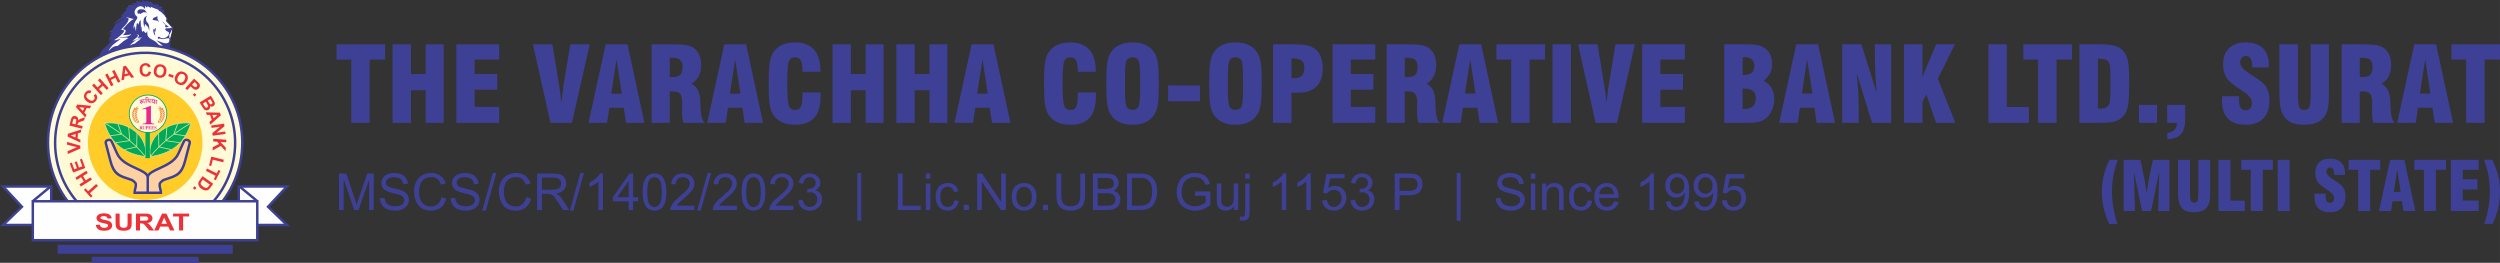 <?xml version="1.0" encoding="UTF-8"?>
<!DOCTYPE svg PUBLIC "-//W3C//DTD SVG 1.1//EN" "http://www.w3.org/Graphics/SVG/1.1/DTD/svg11.dtd">
<!-- Creator: CorelDRAW X5 -->
<svg xmlns="http://www.w3.org/2000/svg" xml:space="preserve" width="228.277mm" height="23.997mm" style="shape-rendering:geometricPrecision; text-rendering:geometricPrecision; image-rendering:optimizeQuality; fill-rule:evenodd; clip-rule:evenodd"
viewBox="0 0 268.429 28.218"
 xmlns:xlink="http://www.w3.org/1999/xlink">
 <rect x="0" y="0" width="268.429" height="28.218" fill="#333333" stroke="none"/>
 <defs>
  <style type="text/css">
   <![CDATA[
    .fil5 {fill:none}
    .fil9 {fill:#00A859}
    .fil2 {fill:#3E4095}
    .fil12 {fill:#EC268F}
    .fil13 {fill:#ED3237}
    .fil14 {fill:#F58634}
    .fil8 {fill:#FDD1A1}
    .fil1 {fill:#FEFEFE}
    .fil7 {fill:#FFCC29}
    .fil6 {fill:#FFFBD6}
    .fil3 {fill:white}
    .fil11 {fill:#00A859;fill-rule:nonzero}
    .fil4 {fill:#3E4095;fill-rule:nonzero}
    .fil10 {fill:#D2E28B;fill-rule:nonzero}
    .fil0 {fill:#3E4095;fill-rule:nonzero}
   ]]>
  </style>
 </defs>
 <g id="Layer_x0020_1">
  <g id="_427593280">
   <path id="_427599928" class="fil0" d="M37.711 13.192l0 -6.796 -1.578 0 0 -1.638 5.215 0 0 1.638 -1.66 0 0 6.796 -1.978 0zm4.441 0l0 -8.434 1.972 0 0 3.187 1.583 0 0 -3.187 1.927 0 0 8.434 -1.927 0 0 -3.499 -1.583 0 0 3.499 -1.972 0zm6.851 0l0 -8.434 4.589 0 0 1.638 -2.628 0 0 1.549 2.426 0 0 1.692 -2.426 0 0 1.841 2.628 0 0 1.714 -4.589 0zm10.103 0l-1.884 -8.434 2.086 0 0.729 4.43c0.032,0.198 0.069,0.458 0.112,0.781 0.041,0.323 0.082,0.673 0.123,1.049l0.017 -0.105c0.097,-0.881 0.166,-1.451 0.207,-1.714l0.744 -4.441 2.082 0 -1.918 8.434 -2.299 0zm6.522 -3.138l1.133 0 -0.564 -3.68 -0.568 3.68zm-2.437 3.138l1.839 -8.434 2.344 0 1.819 8.434 -1.972 0 -0.247 -1.617 -1.55 0 -0.245 1.617 -1.989 0zm8.724 -4.924c0.034,0 0.077,0.002 0.129,0.006 0.052,0.004 0.091,0.006 0.118,0.006 0.409,0 0.699,-0.082 0.869,-0.247 0.17,-0.165 0.254,-0.441 0.254,-0.832 0,-0.363 -0.084,-0.619 -0.254,-0.77 -0.17,-0.151 -0.46,-0.228 -0.869,-0.228 -0.026,0 -0.065,0.002 -0.118,0.006 -0.052,0.004 -0.095,0.006 -0.129,0.006l0 2.054zm-1.95 4.924l0 -8.434 2.219 0c0.725,0 1.254,0.034 1.581,0.101 0.329,0.067 0.596,0.183 0.8,0.348 0.241,0.198 0.421,0.441 0.54,0.729 0.118,0.288 0.178,0.632 0.178,1.03 0,0.484 -0.084,0.892 -0.254,1.221 -0.17,0.329 -0.434,0.598 -0.791,0.811 0.609,0.269 0.929,0.91 0.963,1.922 0,0.015 0,0.024 0,0.028 0.004,0.105 0.008,0.258 0.011,0.46 0.015,0.95 0.172,1.544 0.471,1.785l-2.305 0c-0.052,-0.176 -0.09,-0.359 -0.114,-0.549 -0.022,-0.193 -0.036,-0.398 -0.036,-0.617 0,-0.135 0.004,-0.299 0.011,-0.49 0.008,-0.192 0.011,-0.318 0.011,-0.376 0,-0.516 -0.067,-0.867 -0.202,-1.058 -0.137,-0.189 -0.379,-0.284 -0.729,-0.284l-0.406 0 0 3.374 -1.95 0zm8.402 -3.138l1.133 0 -0.564 -3.68 -0.568 3.68zm-2.437 3.138l1.839 -8.434 2.344 0 1.819 8.434 -1.972 0 -0.247 -1.617 -1.55 0 -0.245 1.617 -1.989 0zm10.228 -3.266l1.938 0c0.004,0.051 0.008,0.107 0.009,0.165 0.002,0.058 0.002,0.146 0.002,0.264 0,1.03 -0.226,1.793 -0.677,2.292 -0.45,0.499 -1.142,0.748 -2.071,0.748 -0.548,0 -1.017,-0.092 -1.407,-0.273 -0.391,-0.183 -0.707,-0.46 -0.948,-0.828 -0.168,-0.262 -0.288,-0.628 -0.361,-1.095 -0.073,-0.467 -0.11,-1.208 -0.11,-2.223 0,-1.015 0.037,-1.755 0.11,-2.222 0.073,-0.467 0.193,-0.834 0.361,-1.095 0.237,-0.366 0.55,-0.639 0.936,-0.824 0.387,-0.185 0.849,-0.277 1.385,-0.277 0.923,0 1.615,0.256 2.077,0.77 0.462,0.512 0.693,1.28 0.693,2.303l0 0.082 -1.916 -0.006c-0.008,-0.574 -0.073,-0.976 -0.196,-1.208 -0.125,-0.232 -0.333,-0.348 -0.626,-0.348 -0.316,0 -0.535,0.142 -0.651,0.424 -0.118,0.282 -0.176,1.03 -0.176,2.241l0 0.159c0,1.303 0.058,2.101 0.176,2.394 0.116,0.294 0.333,0.441 0.651,0.441 0.297,0 0.503,-0.107 0.622,-0.32 0.118,-0.215 0.178,-0.611 0.178,-1.192l0 -0.372zm3.232 3.266l0 -8.434 1.972 0 0 3.187 1.583 0 0 -3.187 1.927 0 0 8.434 -1.927 0 0 -3.499 -1.583 0 0 3.499 -1.972 0zm6.851 0l0 -8.434 1.972 0 0 3.187 1.583 0 0 -3.187 1.927 0 0 8.434 -1.927 0 0 -3.499 -1.583 0 0 3.499 -1.972 0zm8.681 -3.138l1.133 0 -0.564 -3.68 -0.568 3.68zm-2.437 3.138l1.839 -8.434 2.344 0 1.819 8.434 -1.972 0 -0.247 -1.617 -1.55 0 -0.245 1.617 -1.989 0zm13.234 -3.266l1.938 0c0.004,0.051 0.008,0.107 0.009,0.165 0.002,0.058 0.002,0.146 0.002,0.264 0,1.03 -0.226,1.793 -0.677,2.292 -0.45,0.499 -1.142,0.748 -2.071,0.748 -0.548,0 -1.017,-0.092 -1.407,-0.273 -0.391,-0.183 -0.707,-0.46 -0.948,-0.828 -0.168,-0.262 -0.288,-0.628 -0.361,-1.095 -0.073,-0.467 -0.11,-1.208 -0.11,-2.223 0,-1.015 0.037,-1.755 0.11,-2.222 0.073,-0.467 0.193,-0.834 0.361,-1.095 0.237,-0.366 0.55,-0.639 0.936,-0.824 0.387,-0.185 0.849,-0.277 1.385,-0.277 0.923,0 1.615,0.256 2.077,0.77 0.462,0.512 0.693,1.28 0.693,2.303l0 0.082 -1.916 -0.006c-0.008,-0.574 -0.073,-0.976 -0.196,-1.208 -0.125,-0.232 -0.333,-0.348 -0.626,-0.348 -0.316,0 -0.535,0.142 -0.651,0.424 -0.118,0.282 -0.176,1.03 -0.176,2.241l0 0.159c0,1.303 0.058,2.101 0.176,2.394 0.116,0.294 0.333,0.441 0.651,0.441 0.297,0 0.503,-0.107 0.622,-0.32 0.118,-0.215 0.178,-0.611 0.178,-1.192l0 -0.372zm6.697 -0.191l0 -1.521c0,-0.935 -0.06,-1.512 -0.178,-1.733 -0.12,-0.221 -0.333,-0.331 -0.643,-0.331 -0.303,0 -0.514,0.114 -0.63,0.34 -0.118,0.226 -0.176,0.8 -0.176,1.724l0 1.521c0,0.912 0.058,1.484 0.176,1.716 0.116,0.232 0.329,0.348 0.639,0.348 0.308,0 0.52,-0.114 0.635,-0.34 0.118,-0.226 0.176,-0.8 0.176,-1.723zm-3.636 -0.761c0,-1.015 0.037,-1.755 0.11,-2.222 0.073,-0.467 0.193,-0.834 0.361,-1.095 0.241,-0.372 0.557,-0.649 0.948,-0.83 0.391,-0.181 0.86,-0.271 1.407,-0.271 0.55,0 1.019,0.09 1.404,0.271 0.385,0.181 0.697,0.458 0.938,0.83 0.176,0.265 0.299,0.634 0.372,1.101 0.073,0.467 0.11,1.206 0.11,2.217 0,1.008 -0.037,1.746 -0.11,2.215 -0.073,0.469 -0.196,0.837 -0.372,1.103 -0.237,0.368 -0.549,0.645 -0.938,0.828 -0.389,0.181 -0.858,0.273 -1.404,0.273 -0.548,0 -1.017,-0.092 -1.407,-0.273 -0.391,-0.183 -0.707,-0.46 -0.948,-0.828 -0.168,-0.262 -0.288,-0.628 -0.361,-1.095 -0.073,-0.467 -0.11,-1.208 -0.11,-2.223zm6.643 1.895l0 -1.692 3.423 0 0 1.692 -3.423 0zm8.043 -1.135l0 -1.521c0,-0.935 -0.06,-1.512 -0.178,-1.733 -0.12,-0.221 -0.333,-0.331 -0.643,-0.331 -0.303,0 -0.514,0.114 -0.63,0.34 -0.118,0.226 -0.176,0.8 -0.176,1.724l0 1.521c0,0.912 0.058,1.484 0.176,1.716 0.116,0.232 0.329,0.348 0.639,0.348 0.308,0 0.52,-0.114 0.635,-0.34 0.118,-0.226 0.176,-0.8 0.176,-1.723zm-3.636 -0.761c0,-1.015 0.037,-1.755 0.11,-2.222 0.073,-0.467 0.193,-0.834 0.361,-1.095 0.241,-0.372 0.557,-0.649 0.948,-0.83 0.391,-0.181 0.86,-0.271 1.407,-0.271 0.55,0 1.019,0.09 1.404,0.271 0.385,0.181 0.697,0.458 0.938,0.83 0.176,0.265 0.299,0.634 0.372,1.101 0.073,0.467 0.11,1.206 0.11,2.217 0,1.008 -0.037,1.746 -0.11,2.215 -0.073,0.469 -0.196,0.837 -0.372,1.103 -0.237,0.368 -0.549,0.645 -0.938,0.828 -0.389,0.181 -0.858,0.273 -1.404,0.273 -0.548,0 -1.017,-0.092 -1.407,-0.273 -0.391,-0.183 -0.707,-0.46 -0.948,-0.828 -0.168,-0.262 -0.288,-0.628 -0.361,-1.095 -0.073,-0.467 -0.11,-1.208 -0.11,-2.223zm8.84 -0.587c0.03,0.004 0.063,0.007 0.101,0.011 0.039,0.004 0.092,0.006 0.161,0.006 0.394,0 0.679,-0.092 0.854,-0.277 0.174,-0.185 0.262,-0.48 0.262,-0.89 0,-0.34 -0.093,-0.585 -0.278,-0.735 -0.187,-0.15 -0.495,-0.224 -0.929,-0.224l-0.17 0 0 2.108zm-1.983 4.804l0 -8.434 1.94 0c0.714,0 1.243,0.032 1.583,0.093 0.342,0.062 0.63,0.166 0.862,0.312 0.31,0.189 0.548,0.471 0.71,0.845 0.163,0.376 0.243,0.821 0.243,1.34 0,0.854 -0.226,1.503 -0.677,1.946 -0.45,0.443 -1.112,0.666 -1.985,0.666l-0.693 0 0 3.232 -1.983 0zm6.391 0l0 -8.434 4.589 0 0 1.638 -2.628 0 0 1.549 2.426 0 0 1.692 -2.426 0 0 1.841 2.628 0 0 1.714 -4.589 0zm7.759 -4.924c0.034,0 0.077,0.002 0.129,0.006 0.052,0.004 0.091,0.006 0.118,0.006 0.409,0 0.699,-0.082 0.869,-0.247 0.17,-0.165 0.254,-0.441 0.254,-0.832 0,-0.363 -0.084,-0.619 -0.254,-0.77 -0.17,-0.151 -0.46,-0.228 -0.869,-0.228 -0.026,0 -0.065,0.002 -0.118,0.006 -0.052,0.004 -0.095,0.006 -0.129,0.006l0 2.054zm-1.95 4.924l0 -8.434 2.219 0c0.725,0 1.254,0.034 1.581,0.101 0.329,0.067 0.596,0.183 0.8,0.348 0.241,0.198 0.421,0.441 0.54,0.729 0.118,0.288 0.178,0.632 0.178,1.03 0,0.484 -0.084,0.892 -0.254,1.221 -0.17,0.329 -0.434,0.598 -0.791,0.811 0.609,0.269 0.929,0.91 0.963,1.922 0,0.015 0,0.024 0,0.028 0.004,0.105 0.008,0.258 0.011,0.46 0.015,0.95 0.172,1.544 0.471,1.785l-2.305 0c-0.052,-0.176 -0.09,-0.359 -0.114,-0.549 -0.022,-0.193 -0.036,-0.398 -0.036,-0.617 0,-0.135 0.004,-0.299 0.011,-0.49 0.008,-0.192 0.011,-0.318 0.011,-0.376 0,-0.516 -0.067,-0.867 -0.202,-1.058 -0.137,-0.189 -0.379,-0.284 -0.729,-0.284l-0.406 0 0 3.374 -1.95 0zm8.402 -3.138l1.133 0 -0.564 -3.68 -0.568 3.68zm-2.437 3.138l1.839 -8.434 2.344 0 1.819 8.434 -1.972 0 -0.247 -1.617 -1.55 0 -0.245 1.617 -1.989 0zm7.404 0l0 -6.796 -1.578 0 0 -1.638 5.215 0 0 1.638 -1.66 0 0 6.796 -1.978 0zm4.441 0l0 -8.434 1.972 0 0 8.434 -1.972 0zm4.628 0l-1.884 -8.434 2.086 0 0.729 4.43c0.032,0.198 0.069,0.458 0.112,0.781 0.041,0.323 0.082,0.673 0.123,1.049l0.017 -0.105c0.097,-0.881 0.166,-1.451 0.207,-1.714l0.744 -4.441 2.082 0 -1.918 8.434 -2.299 0zm4.993 0l0 -8.434 4.589 0 0 1.638 -2.628 0 0 1.549 2.426 0 0 1.692 -2.426 0 0 1.841 2.628 0 0 1.714 -4.589 0zm10.787 -5.137l0.125 0c0.387,0 0.673,-0.08 0.858,-0.243 0.185,-0.163 0.277,-0.415 0.277,-0.755 0,-0.295 -0.091,-0.522 -0.275,-0.68 -0.181,-0.159 -0.443,-0.239 -0.783,-0.239 -0.054,0 -0.095,0 -0.125,0.002 -0.03,0.002 -0.052,0.006 -0.071,0.009l-0.006 1.907zm0 3.647l0.17 0c0.413,0 0.723,-0.097 0.931,-0.29 0.208,-0.194 0.312,-0.482 0.312,-0.865 0,-0.359 -0.103,-0.621 -0.307,-0.787 -0.204,-0.166 -0.527,-0.249 -0.97,-0.249l-0.137 0 0 2.191zm-1.972 1.49l0 -8.434 2.12 0c0.643,0 1.103,0.026 1.383,0.077 0.279,0.05 0.522,0.137 0.725,0.258 0.303,0.181 0.533,0.422 0.688,0.722 0.155,0.301 0.232,0.654 0.232,1.064 0,0.365 -0.073,0.69 -0.217,0.974 -0.144,0.286 -0.374,0.563 -0.692,0.834 0.376,0.189 0.658,0.449 0.849,0.774 0.189,0.327 0.284,0.72 0.284,1.176 0,0.376 -0.064,0.731 -0.193,1.067 -0.127,0.336 -0.307,0.622 -0.536,0.86 -0.219,0.23 -0.488,0.393 -0.809,0.488 -0.321,0.095 -0.817,0.142 -1.49,0.142l-2.344 0zm8.335 -3.138l1.133 0 -0.564 -3.68 -0.568 3.68zm-2.437 3.138l1.839 -8.434 2.344 0 1.819 8.434 -1.972 0 -0.247 -1.617 -1.55 0 -0.245 1.617 -1.989 0zm6.774 0l0 -8.434 2.054 0 1.639 5.202c-0.067,-0.875 -0.116,-1.632 -0.146,-2.267 -0.032,-0.634 -0.047,-1.172 -0.047,-1.609l0 -1.325 1.757 0 0 8.434 -2.058 0 -1.65 -5.361c0.073,0.697 0.129,1.374 0.166,2.028 0.039,0.656 0.058,1.292 0.058,1.908l0 1.424 -1.774 0zm6.638 0l0 -8.434 1.972 0 0 3.499 1.473 -3.499 2.015 0 -1.83 3.692 1.873 4.742 -2.069 0 -1.035 -3.051 -0.426 0.806 0 2.245 -1.972 0zm13.404 0l-4.342 0 0 -8.434 1.972 0 0 6.731 2.37 0 0 1.703zm0.987 0l0 -6.796 -1.578 0 0 -1.638 5.215 0 0 1.638 -1.66 0 0 6.796 -1.978 0zm6.424 -6.862l0 5.323c0.039,0.008 0.078,0.011 0.114,0.011 0.037,0 0.093,0 0.17,0 0.211,0 0.389,-0.03 0.529,-0.088 0.14,-0.058 0.254,-0.151 0.342,-0.279 0.073,-0.103 0.121,-0.301 0.149,-0.593 0.028,-0.292 0.041,-0.865 0.041,-1.72l0 -0.383c0,-0.701 -0.013,-1.176 -0.037,-1.421 -0.026,-0.247 -0.075,-0.417 -0.144,-0.508 -0.077,-0.12 -0.189,-0.209 -0.336,-0.267 -0.148,-0.058 -0.336,-0.088 -0.566,-0.088 -0.069,0 -0.121,0 -0.161,0.002 -0.037,0.002 -0.071,0.006 -0.101,0.009zm-1.983 6.862l0 -8.434 2.174 0c0.796,0 1.385,0.069 1.768,0.206 0.383,0.136 0.688,0.372 0.914,0.703 0.176,0.26 0.299,0.594 0.372,1.006 0.073,0.411 0.11,1.178 0.11,2.303 0,1.125 -0.037,1.892 -0.11,2.301 -0.073,0.408 -0.196,0.744 -0.372,1.008 -0.226,0.331 -0.531,0.566 -0.914,0.703 -0.383,0.137 -0.972,0.206 -1.768,0.206l-2.174 0zm6.391 0l0 -1.927 1.944 0 0 1.927 -1.944 0zm3.028 0l0 -1.927 1.933 0 0 1.522c0,0.735 -0.149,1.269 -0.447,1.604 -0.297,0.333 -0.789,0.523 -1.475,0.566l0 -0.684c0.338,-0.03 0.596,-0.136 0.772,-0.318 0.174,-0.183 0.262,-0.437 0.262,-0.763l-1.045 0zm5.903 -2.86l1.808 0 0 0.247c0,0.464 0.054,0.791 0.165,0.981 0.108,0.189 0.293,0.284 0.551,0.284 0.208,0 0.372,-0.073 0.492,-0.217 0.121,-0.144 0.181,-0.34 0.181,-0.589 0,-0.409 -0.294,-0.8 -0.882,-1.178 -0.095,-0.065 -0.168,-0.114 -0.219,-0.148 -0.019,-0.011 -0.049,-0.03 -0.093,-0.06 -0.791,-0.533 -1.284,-0.935 -1.479,-1.204 -0.138,-0.206 -0.243,-0.435 -0.316,-0.69 -0.073,-0.256 -0.11,-0.536 -0.11,-0.839 0,-0.736 0.213,-1.316 0.641,-1.735 0.426,-0.421 1.015,-0.63 1.763,-0.63 0.815,0 1.436,0.206 1.866,0.619 0.428,0.413 0.643,1.009 0.643,1.791 0,0.034 -0.002,0.079 -0.006,0.138 -0.004,0.058 -0.006,0.103 -0.006,0.137l-1.768 0 0 -0.105c0,-0.368 -0.058,-0.649 -0.172,-0.837 -0.116,-0.191 -0.282,-0.286 -0.503,-0.286 -0.185,0 -0.336,0.067 -0.449,0.2 -0.114,0.133 -0.17,0.31 -0.17,0.529 0,0.357 0.321,0.736 0.964,1.138 0.116,0.077 0.206,0.137 0.267,0.176 0.052,0.03 0.123,0.075 0.215,0.137 0.69,0.439 1.131,0.807 1.325,1.107 0.12,0.194 0.213,0.413 0.277,0.66 0.064,0.247 0.095,0.514 0.095,0.802 0,0.843 -0.219,1.494 -0.656,1.95 -0.439,0.456 -1.065,0.684 -1.878,0.684 -0.854,0 -1.495,-0.219 -1.925,-0.654 -0.428,-0.437 -0.643,-1.086 -0.643,-1.948 0,-0.054 0,-0.112 0.002,-0.172 0.002,-0.06 0.009,-0.157 0.021,-0.288zm6.142 -5.574l1.993 0 0 5.284c0,0.8 0.051,1.293 0.151,1.484 0.099,0.189 0.278,0.284 0.535,0.284 0.258,0 0.437,-0.099 0.536,-0.295 0.099,-0.198 0.148,-0.688 0.148,-1.473l0 -5.284 1.955 0 0 5.383c0,0.609 -0.026,1.064 -0.079,1.367 -0.054,0.301 -0.14,0.563 -0.262,0.785 -0.2,0.379 -0.49,0.658 -0.871,0.836 -0.379,0.178 -0.873,0.265 -1.484,0.265 -0.561,0 -1.019,-0.082 -1.374,-0.249 -0.353,-0.166 -0.636,-0.432 -0.843,-0.798 -0.149,-0.258 -0.254,-0.591 -0.316,-0.996 -0.06,-0.406 -0.09,-1.09 -0.09,-2.054l0 -4.538zm8.636 3.51c0.034,0 0.077,0.002 0.129,0.006 0.052,0.004 0.091,0.006 0.118,0.006 0.409,0 0.699,-0.082 0.869,-0.247 0.17,-0.165 0.254,-0.441 0.254,-0.832 0,-0.363 -0.084,-0.619 -0.254,-0.77 -0.17,-0.151 -0.46,-0.228 -0.869,-0.228 -0.026,0 -0.065,0.002 -0.118,0.006 -0.052,0.004 -0.095,0.006 -0.129,0.006l0 2.054zm-1.95 4.924l0 -8.434 2.219 0c0.725,0 1.254,0.034 1.581,0.101 0.329,0.067 0.596,0.183 0.8,0.348 0.241,0.198 0.421,0.441 0.54,0.729 0.118,0.288 0.178,0.632 0.178,1.03 0,0.484 -0.084,0.892 -0.254,1.221 -0.17,0.329 -0.434,0.598 -0.791,0.811 0.609,0.269 0.929,0.91 0.963,1.922 0,0.015 0,0.024 0,0.028 0.004,0.105 0.008,0.258 0.011,0.46 0.015,0.95 0.172,1.544 0.471,1.785l-2.305 0c-0.052,-0.176 -0.09,-0.359 -0.114,-0.549 -0.022,-0.193 -0.036,-0.398 -0.036,-0.617 0,-0.135 0.004,-0.299 0.011,-0.49 0.008,-0.192 0.011,-0.318 0.011,-0.376 0,-0.516 -0.067,-0.867 -0.202,-1.058 -0.137,-0.189 -0.379,-0.284 -0.729,-0.284l-0.406 0 0 3.374 -1.95 0zm8.402 -3.138l1.133 0 -0.564 -3.68 -0.568 3.68zm-2.437 3.138l1.839 -8.434 2.344 0 1.819 8.434 -1.972 0 -0.247 -1.617 -1.55 0 -0.245 1.617 -1.989 0zm7.404 0l0 -6.796 -1.578 0 0 -1.638 5.215 0 0 1.638 -1.66 0 0 6.796 -1.978 0z"/>
   <path id="_427599712" class="fil0" d="M227.357 24.041l-0.891 0c-0.269,-0.589 -0.467,-1.166 -0.597,-1.731 -0.128,-0.565 -0.192,-1.133 -0.192,-1.707 0,-0.614 0.068,-1.204 0.206,-1.771 0.136,-0.566 0.345,-1.126 0.626,-1.677l0.891 0c-0.212,0.551 -0.37,1.111 -0.476,1.677 -0.106,0.567 -0.158,1.142 -0.158,1.725 0,0.566 0.049,1.139 0.147,1.72 0.099,0.582 0.247,1.17 0.444,1.764zm0.663 -1.386l0 -5.492 1.797 0 0.489 2.336c0.002,0.012 0.022,0.158 0.058,0.441 0.038,0.281 0.075,0.564 0.117,0.847 0.03,-0.212 0.069,-0.474 0.116,-0.786 0.046,-0.313 0.073,-0.486 0.08,-0.52l0.484 -2.318 1.78 0 0 5.492 -1.212 0 0.111 -4.245 -0.87 4.245 -0.978 0 -0.87 -4.245 0.111 4.245 -1.212 0zm5.827 -5.492l1.298 0 0 3.441c0,0.521 0.033,0.842 0.099,0.966 0.064,0.123 0.181,0.185 0.348,0.185 0.168,0 0.285,-0.065 0.349,-0.192 0.065,-0.129 0.096,-0.448 0.096,-0.959l0 -3.441 1.273 0 0 3.506c0,0.397 -0.017,0.693 -0.051,0.89 -0.035,0.196 -0.091,0.366 -0.17,0.511 -0.13,0.247 -0.319,0.428 -0.567,0.544 -0.247,0.116 -0.568,0.173 -0.966,0.173 -0.365,0 -0.663,-0.054 -0.895,-0.162 -0.23,-0.108 -0.414,-0.281 -0.549,-0.52 -0.097,-0.168 -0.166,-0.385 -0.206,-0.649 -0.039,-0.264 -0.058,-0.71 -0.058,-1.338l0 -2.955zm7.182 5.492l-2.828 0 0 -5.492 1.284 0 0 4.383 1.544 0 0 1.109zm0.643 0l0 -4.426 -1.027 0 0 -1.066 3.396 0 0 1.066 -1.081 0 0 4.426 -1.288 0zm2.892 0l0 -5.492 1.284 0 0 5.492 -1.284 0zm3.966 -1.862l1.177 0 0 0.161c0,0.302 0.035,0.515 0.107,0.639 0.071,0.123 0.191,0.185 0.359,0.185 0.135,0 0.242,-0.048 0.32,-0.141 0.079,-0.094 0.118,-0.222 0.118,-0.383 0,-0.267 -0.191,-0.521 -0.575,-0.767 -0.062,-0.043 -0.109,-0.074 -0.142,-0.096 -0.012,-0.007 -0.032,-0.02 -0.061,-0.039 -0.515,-0.347 -0.836,-0.609 -0.963,-0.784 -0.09,-0.134 -0.158,-0.284 -0.206,-0.449 -0.048,-0.167 -0.072,-0.349 -0.072,-0.547 0,-0.48 0.139,-0.857 0.418,-1.13 0.278,-0.274 0.661,-0.41 1.148,-0.41 0.531,0 0.935,0.134 1.215,0.403 0.279,0.269 0.419,0.657 0.419,1.166 0,0.022 -0.001,0.051 -0.004,0.09 -0.002,0.038 -0.004,0.067 -0.004,0.089l-1.152 0 0 -0.068c0,-0.24 -0.038,-0.422 -0.112,-0.545 -0.075,-0.124 -0.184,-0.186 -0.327,-0.186 -0.121,0 -0.219,0.044 -0.292,0.13 -0.074,0.086 -0.111,0.202 -0.111,0.344 0,0.232 0.209,0.48 0.628,0.741 0.075,0.05 0.134,0.089 0.174,0.114 0.034,0.019 0.08,0.049 0.14,0.089 0.449,0.286 0.736,0.526 0.863,0.721 0.078,0.127 0.139,0.269 0.18,0.43 0.041,0.161 0.062,0.335 0.062,0.522 0,0.549 -0.142,0.973 -0.427,1.27 -0.286,0.297 -0.694,0.446 -1.223,0.446 -0.556,0 -0.974,-0.142 -1.254,-0.426 -0.279,-0.285 -0.419,-0.707 -0.419,-1.268 0,-0.035 0,-0.073 0.001,-0.112 0.001,-0.039 0.006,-0.102 0.013,-0.188zm4.671 1.862l0 -4.426 -1.027 0 0 -1.066 3.396 0 0 1.066 -1.081 0 0 4.426 -1.288 0zm3.823 -2.044l0.738 0 -0.368 -2.397 -0.37 2.397zm-1.587 2.044l1.198 -5.492 1.526 0 1.184 5.492 -1.284 0 -0.161 -1.053 -1.009 0 -0.159 1.053 -1.295 0zm4.822 0l0 -4.426 -1.027 0 0 -1.066 3.396 0 0 1.066 -1.081 0 0 4.426 -1.288 0zm2.892 0l0 -5.492 2.988 0 0 1.066 -1.712 0 0 1.009 1.58 0 0 1.102 -1.58 0 0 1.199 1.712 0 0 1.116 -2.988 0zm3.595 1.386c0.198,-0.601 0.347,-1.193 0.447,-1.774 0.099,-0.582 0.149,-1.152 0.149,-1.71 0,-0.583 -0.052,-1.158 -0.158,-1.725 -0.105,-0.566 -0.263,-1.126 -0.476,-1.677l0.887 0c0.284,0.551 0.493,1.111 0.629,1.677 0.137,0.567 0.206,1.158 0.206,1.771 0,0.573 -0.065,1.142 -0.195,1.707 -0.129,0.565 -0.327,1.142 -0.594,1.731l-0.895 0z"/>
   <g>
    <path id="_427599616" class="fil1" d="M18.104 4.965c-0.38,-0.017 -1.144,0.059 -1.472,-0.042l-0.023 -0.007c-0.136,-0.01 -0.387,-0.023 -0.484,-0.12 -0.298,-0.298 -0.206,-0.581 -0.538,-0.894 -0.114,-0.108 -0.252,-0.284 -0.408,-0.33 -0.271,-0.237 -0.866,-0.16 -0.956,-0.385 -0.113,-0.281 -0.139,-0.142 0.065,-0.545 0.122,-0.242 0.147,-0.089 0.101,-0.403 -0.04,-0.268 0.133,0.083 0.082,-0.33 -0.029,-0.236 -0.2,-0.826 -0.107,-1.022 0.083,-0.174 0.92,-0.482 1.132,-0.482l0.033 0c0.325,0 0.494,0.166 0.74,0.187 0.165,0.014 1.213,0.639 1.272,0.819 0,0 0.208,0.294 0.269,0.438 0.067,0.158 0.131,-0.03 0.091,0.314 -0.02,0.174 0.124,0.272 0.191,0.346 0.159,0.177 0.089,0.138 0.249,0.3 0.047,0.047 0.089,0.087 0.144,0.123 -0.011,0.016 0.015,0.02 0.036,0.049l-0.419 1.984z"/>
    <g>
     <g>
      <path id="_427599520" class="fil2" d="M18.194 3.829c-0,-0.063 0.02,-0.142 0.041,-0.183 0.029,-0.056 0.059,-0.083 0.09,-0.135 0.046,-0.079 0.091,-0.257 0.149,-0.299 0,0.208 -0.168,0.67 -0.224,0.912 -0.055,-0.04 -0.037,-0.056 -0.043,-0.139 -0.004,-0.057 -0.013,-0.08 -0.013,-0.156zm-2.917 -3.829l-0.056 0c0.131,0.197 0.076,0.287 -0.164,0.178 -0.137,-0.063 -0.395,-0.071 -0.496,-0.023 0.03,0.041 0.331,0.256 -0.02,0.203 -0.12,-0.018 -0.357,-0.07 -0.401,0.092 0.074,0.017 0.315,-0.011 0.365,0.056l-0.379 0.027c-0.068,0.006 -0.138,-0.004 -0.206,0.004 -0.042,0.006 -0.137,0.023 -0.186,0.024 0.014,0.052 0.033,0.055 0.098,0.056 -0.013,0.05 -0.048,0.071 -0.084,0.098 -0.036,0.027 -0.062,0.05 -0.102,0.08 -0.062,0.046 -0.157,0.109 -0.164,0.2 0.109,0.052 0.103,0.016 0.21,0.014 -0.015,0.013 0.003,0.001 -0.024,0.018l-0.08 0.046c-0.151,0.102 -0.291,0.293 -0.411,0.43 -0.079,0.09 -0.098,0.092 -0.228,0.123 0.044,0.061 0.109,0.042 0.21,0.042 -0.003,0.139 -0.929,0.736 -0.929,0.895 0.04,-0.021 0.93,-0.524 0.971,-0.544 0.037,-0.018 0.096,-0.046 0.14,-0.056 -0.039,0.074 -0.929,0.611 -0.977,0.678 -0.289,0.4 -0.078,0.402 -0.53,0.704 -0.065,0.043 -0.073,0.046 -0.109,0.115 0.063,0.034 0.059,0.029 0.154,0.028 0.061,-0 0.122,-0 0.183,-0l-0.042 0.028c-0.105,0.06 -0.292,0.163 -0.295,0.294 0.047,-0.011 0.077,-0.036 0.12,-0.062 0.046,-0.028 0.078,-0.051 0.132,-0.064 0,0.184 -0.076,0.084 -0.187,0.331 -0.054,0.119 -0.102,0.281 -0.065,0.44 0.063,-0.005 0.062,-0.037 0.087,-0.081 0.028,-0.049 0.054,-0.13 0.115,-0.141 0.094,-0.017 0.022,0.11 0.007,0.15 -0.177,0.468 -1.332,1.048 -1.172,1.594 0.028,0.095 1.063,-0.342 1.095,-0.251 0.016,0.048 0.029,0.075 0.047,0.121l0.037 0.089c0.016,0.029 0.01,0.017 0.023,0.033 -0.002,-0.092 -0.015,-0.099 -0.001,-0.197 0.01,-0.073 0.02,-0.118 0.037,-0.187 0.022,-0.089 0.078,-0.277 0.132,-0.317 0,0.106 0.071,0.35 0.103,0.444 0.022,0.065 0.052,0.127 0.085,0.182 0.032,0.054 0.072,0.129 0.135,0.146 0.011,-0.129 0.012,-0.165 0.07,-0.252 0.162,0 1.193,-0.269 1.326,-0.169 0.049,0.037 0.103,0.088 0.164,0.102 0.014,-0.062 0.032,-0.16 0.056,-0.21 0.282,0.135 0.257,0.139 0.59,0.167 0.088,0.007 0.143,0.015 0.237,0.015 -0.027,-0.116 -0.123,-0.189 -0.126,-0.337 -0.062,0.045 -0.008,0.104 -0.112,0.112 -0.012,-0.051 -0.034,-0.093 -0.051,-0.16 -0.158,-0.619 0.738,-0.258 0.738,0.089 -0.038,0.018 -0.076,0.034 -0.138,0.026 -0.06,-0.007 -0.089,-0.039 -0.129,0.016l0.457 0.146c0.081,0.023 0.155,0.044 0.23,0.064 0.081,0.022 0.169,0.036 0.253,0.056 -0.027,-0.101 -0.209,-0.159 -0.101,-0.325 0.071,-0.109 0.211,-0.115 0.343,-0.058 0.242,0.103 0.538,0.35 0.599,0.355 -0.059,-0.111 -0.224,-0.294 -0.224,-0.421 0.227,0 0.637,0.48 0.772,0.491 -0.025,-0.105 -0.088,-0.177 -0.098,-0.295 0.134,0.003 0.21,0.139 0.337,0.168 -0.072,-0.136 -0.24,-0.282 -0.351,-0.491 0.094,0 0.129,0.014 0.21,0.014 -0.013,-0.048 -0.005,-0.03 -0.041,-0.057 -0.103,-0.077 -0.264,-0.114 -0.348,-0.198 -0.073,-0.073 -0.147,-0.143 -0.211,-0.223 -0.099,-0.124 -0.23,-0.212 -0.366,-0.293 -0.27,-0.163 -0.606,-0.27 -0.704,-0.6 -0.036,-0.122 -0.026,-0.264 -0.026,-0.423 -0.087,0.058 -0.056,0.151 -0.168,0.21 -0.124,-0.065 -0.156,-0.261 -0.27,-0.216 -0.058,0.022 -0.04,0.058 -0.108,0.076 -0.065,-0.122 -0.046,-0.428 -0.084,-0.589 -0.05,0.037 -0.011,-0.011 -0.031,0.053 -0.008,0.025 -0.001,0.009 -0.008,0.034l-0.012 0.03c-0.001,0.002 -0.003,0.006 -0.005,0.009 0,-0.208 -0.008,-0.486 -0.028,-0.702 -0.006,-0.064 -0.001,-0.043 -0.028,-0.084 -0.059,0.04 -0.085,0.128 -0.122,0.201 -0.038,0.073 -0.053,0.18 -0.06,0.276 -0.092,-0.062 -0.053,-0.121 -0.168,-0.182 -0.013,0.049 -0.013,0.021 -0.031,0.081 -0.053,0.177 -0.081,0.569 -0.081,0.746 -0.052,-0.027 -0.047,-0.022 -0.056,-0.098l-0.07 -0.393c-0.05,0.033 -0.052,0.054 -0.068,0.115 -0.013,0.05 -0.029,0.098 -0.031,0.152l-0.028 0c0,-0.26 -0.045,-0.223 0.051,-0.51 0.143,-0.427 0.474,-0.591 0.283,-0.791 -0.114,-0.119 -0.202,-0.17 -0.232,-0.371 -0.046,-0.306 0.215,-0.626 0.483,-0.703 0.077,-0.022 0.186,-0.03 0.261,-0.012 0.05,0.012 0.071,0.021 0.114,0.04 0.065,0.029 0.049,0.009 0.088,0.066 0.023,0.034 0.093,0.164 0.152,0.13 0.036,-0.02 0.021,-0.085 0.021,-0.135 -0,-0.074 0.013,-0.078 0.014,-0.14 0.084,0.045 0.098,0.113 0.159,0.153 0.061,0.041 0.063,0.009 0.06,-0.049 -0.003,-0.064 -0.008,-0.062 0.059,-0.049 0.08,0.016 0.145,0.063 0.207,0.105 0.155,0.104 0.12,0.017 0.118,-0.076 0.114,0.076 0.546,0.214 0.703,0.278 0.167,0.068 0.161,0.051 0.152,0.156 0.195,0.046 0.38,0.247 0.515,0.382 0.151,0.151 0.326,0.341 0.326,0.572 -0.183,0.049 0.026,0.253 0.095,0.326l0.281 0.308c0.059,0.059 0.152,0.134 0.172,0.221 -0.18,0.12 -0.517,0.003 -0.701,0.126 -0,0.104 0.042,0.158 0.12,0.217 0.077,0.059 0.142,0.077 0.227,0.123 0.177,0.097 0.013,0.604 -0.561,0.68 -0.101,0.013 -0.223,-0.019 -0.283,-0.061 -0.1,-0.069 -0.069,-0.104 -0.246,-0.105 -0.079,0.119 -0.031,0.129 -0.028,0.267l0.043 -0.07c0.045,-0 0.11,-0.004 0.153,-0 0.046,0.004 0.026,0.001 0.057,0.013 0.134,0.05 0.201,0.064 0.354,0.033 0.094,-0.019 0.184,-0.039 0.266,-0.057 0.102,-0.023 0.186,-0.017 0.305,-0.017 0.052,0.078 0.068,0.114 0.053,0.221 -0.01,0.072 -0.025,0.163 -0.086,0.209 -0.146,0.108 -0.224,0.119 -0.452,0.084 -0.283,-0.044 -0.747,-0.286 -0.861,-0.289 0.04,0.055 0.42,0.335 0.516,0.424 0.111,0.104 0.205,0.212 0.324,0.307l0.276 0.2c0.239,0.188 0.131,0.061 0.118,-0.09 0.042,0.028 0.072,0.065 0.122,0.102 0.043,0.032 0.093,0.08 0.144,0.094 -0.018,-0.078 -0.089,-0.153 -0.126,-0.224 0.065,0.005 0.121,0.067 0.196,0.084 -0.026,-0.097 -0.098,-0.122 -0.099,-0.238 -0.002,-0.278 0.033,-0.685 0.084,-0.942 0.033,-0.166 0.141,-0.652 0.189,-0.82 0.035,-0.122 0.063,-0.154 -0.014,-0.264 -0.139,-0.202 -0.329,-0.341 -0.475,-0.535 -0.173,-0.228 0.029,-0.252 -0.106,-0.525 -0.042,-0.085 -0.072,-0.136 -0.124,-0.213 -0.067,-0.101 -0.244,-0.309 -0.269,-0.418 0.041,-0.061 0.135,-0.109 0.154,-0.182 -0.061,-0.001 -0.067,-0.014 -0.14,-0.015 -0.056,-0.001 -0.113,0.001 -0.169,0.001 0.039,-0.027 0.098,-0.031 0.126,-0.07 -0.057,-0.015 -0.076,-0.034 -0.137,-0.046 -0.052,-0.01 -0.096,-0.015 -0.144,-0.038 0.027,-0.04 0.176,-0.113 0.224,-0.126 -0.041,-0.062 -0.045,-0.05 -0.116,-0.08 -0.087,-0.037 -0.148,-0.063 -0.255,-0.036 -0.045,0.012 -0.047,0.029 -0.061,-0.012 -0.035,-0.111 0.067,-0.235 -0.142,-0.209 -0.109,0.014 -0.131,0.097 -0.223,-0.142l-0.03 -0.068c0,0.133 0.014,0.168 -0.042,0.252 -0.177,-0.004 -0.27,-0.287 -0.407,-0.379 -0.015,0.031 -0.024,0.055 -0.028,0.098 -0.169,-0.014 -0.284,-0.154 -0.491,-0.154l0 0.126c-0.033,-0.016 -0.065,-0.025 -0.099,-0.042 -0.081,-0.041 -0.155,-0.101 -0.238,-0.14l-0.056 -0.028z"/>
      <path id="_427599424" class="fil2" d="M15.403 2.314c0,0.111 0.011,0.238 0.031,0.333 0.056,0.258 0.081,0.072 0.081,0.284l0.028 0c0,-0.061 0,-0.122 -0,-0.183 -0.001,-0.095 -0.005,-0.091 0.028,-0.154 0.072,0.006 0.083,0.05 0.14,0.127 0.123,0.164 0.17,0.04 0.231,0.316 0.017,0.076 0.058,0.141 0.064,0.216l0.028 0c0,-1.036 -0.31,-0.64 -0.363,-1.195 -0.014,-0.151 0.036,-0.286 0.139,-0.376 -0.088,0.007 -0.255,0.154 -0.305,0.214 -0.067,0.081 -0.102,0.271 -0.102,0.417z"/>
      <path id="_427599328" class="fil2" d="M14.73 1.36l0.07 0 0 0.14c0.041,-0.01 0.043,-0.015 0.08,-0.033 0.034,-0.017 0.059,-0.023 0.089,-0.038 0.022,0.033 0.017,0.015 0.028,0.056 0.047,0 0.125,0.011 0.157,-0.011 0.04,-0.029 0.023,-0.136 0.152,-0.073 0.009,-0.113 0.039,-0.084 0.308,-0.084 0.025,0 0.182,0.035 0.196,0.042 -0.016,-0.039 -0.004,-0.005 -0.065,-0.047 -0.035,-0.024 -0.082,-0.083 -0.107,-0.117 -0.077,-0.106 -0.097,-0.183 -0.374,-0.187 -0.081,-0.001 -0.138,-0.023 -0.21,-0.014 -0.066,0.008 -0.025,0.005 -0.081,0.032 -0.042,0.02 -0.144,0.025 -0.2,0.137 -0.013,0.026 -0.042,0.152 -0.042,0.196z"/>
      <path id="_427599232" class="fil2" d="M16.385 2.132c0.209,0.049 0.163,0.035 0.359,0.062 0.107,0.015 0.269,0.016 0.272,0.162l0.042 0c-0.009,-0.105 -0.079,-0.193 -0.124,-0.269 -0.064,-0.105 -0.03,-0.186 -0.002,-0.306 -0.097,0 -0.109,-0.045 -0.176,0.02 -0.046,0.045 0.007,0.019 -0.07,0.043 -0.171,0.052 -0.155,0.012 -0.229,0.122 -0.035,0.052 -0.071,0.087 -0.073,0.166z"/>
      <path id="_427599112" class="fil2" d="M16.539 3.198c-0.012,-0.049 -0.014,-0.046 -0.014,-0.112 -0.135,0.099 -0.046,0.414 0.002,0.531 0.041,0.101 0.086,0.15 0.153,0.226l-0.084 -0.421c0,-0.048 0.01,-0.054 0.014,-0.098l0.028 0c0,0.059 -0.006,0.057 0.014,0.098 0.049,-0.036 0.057,-0.125 0.056,-0.21 -0.002,-0.163 0.031,-0.118 0.056,-0.224 -0.091,0.008 -0.137,0.082 -0.169,0.153 -0.023,0.05 0.002,0.042 -0.055,0.057z"/>
      <path id="_427598992" class="fil3" d="M18.194 3.829c0,0.075 0.008,0.099 0.013,0.156 0.006,0.083 -0.012,0.099 0.043,0.139 0.056,-0.241 0.225,-0.704 0.224,-0.912 -0.058,0.043 -0.104,0.22 -0.149,0.299 -0.03,0.052 -0.06,0.078 -0.09,0.135 -0.021,0.041 -0.041,0.121 -0.041,0.183z"/>
      <path id="_427599016" class="fil2" d="M17.745 2.861c0,0.074 0.04,0.084 0.112,0.084 0.074,0 0.004,-0.056 0.14,-0.056 0.064,0 0.062,0.024 0.112,0 -0.019,-0.052 0.007,-0.002 -0.03,-0.04 -0.115,-0.119 -0.245,-0.154 -0.28,-0.183 -0.023,-0.02 -0.002,-0.004 -0.02,-0.022l-0.031 -0.025c-0.002,-0.002 -0.006,-0.004 -0.008,-0.006 -0.039,-0.035 -0.023,-0.04 -0.05,-0.076 -0.034,-0.046 -0.047,-0.027 -0.081,-0.073 -0.032,-0.044 -0.017,-0.048 -0.065,-0.089 -0.029,-0.025 -0.063,-0.043 -0.095,-0.06 0.019,0.071 0.033,0.025 0.122,0.158 0.04,0.06 0.076,0.083 0.108,0.116 0.037,0.038 0.029,0.056 0.055,0.113 0.067,0.145 0.009,0.074 0.009,0.159z"/>
     </g>
     <path id="_427598776" class="fil1" d="M13.194 3.132l0.26 0.075c0.025,0.079 0.048,0.056 0.034,0.162 -0.023,0.18 -0.248,0.341 -0.296,0.42 0.21,-0.044 0.307,-0.015 0.558,-0.045 0.118,-0.014 0.082,-0.001 0.198,-0.038l0.131 -0.06c-0.162,0.426 -1.079,0.249 -1.331,0.461 0.067,0.001 0.152,-0.031 0.231,-0.043 0.091,-0.014 0.175,-0.018 0.26,-0.024 0.173,-0.012 0.342,-0.021 0.55,0.039l-0.537 0.348 -0.376 0.309c-0.45,0.404 -0.176,0.044 -0.722,0.31 -0.114,0.056 -0.336,0.258 -0.437,0.364l-0.047 0.047c-0.003,0.003 -0.01,0.009 -0.012,0.011 -0.003,0.002 -0.008,0.008 -0.012,0.011 0.065,-0.224 0.41,-0.614 0.585,-0.757 0.039,-0.032 0.046,-0.033 0.077,-0.058l0.27 -0.204c0.074,-0.053 0.32,-0.212 0.358,-0.275 -0.137,-0.003 -0.469,0.175 -0.673,0.134 0.064,-0.066 0.048,-0.052 0.128,-0.098 0.168,-0.096 0.856,-0.625 0.919,-0.844 0.051,-0.176 -0.163,-0.144 -0.3,-0.181 0.064,-0.114 0.324,-0.362 0.428,-0.479 0.169,-0.188 0.373,-0.451 0.387,-0.718 -0.071,-0.063 -0.171,-0.1 -0.282,-0.081 0,-0 -0.001,-0.037 0.064,-0.044 0.003,-0 0.01,0.001 0.013,0.001 0.004,0 0.01,0.001 0.014,0.001 0.184,0.007 0.362,0.084 0.541,0.131 0.12,0.032 0.13,0.013 0.229,0.018 -0.117,0.098 -0.164,-0.018 -0.751,0.588 -0.004,0.004 -0.034,0.037 -0.034,0.037l-0.281 0.316c-0.054,0.054 -0.097,0.113 -0.146,0.164z"/>
     <path id="_427598800" class="fil1" d="M14.754 3.715l0.143 0.041c0.014,0.043 0.026,0.031 0.019,0.089 -0.012,0.099 -0.136,0.187 -0.163,0.231 0.115,-0.024 0.169,-0.008 0.307,-0.025 0.065,-0.008 0.045,-0.001 0.109,-0.021l0.072 -0.033c-0.089,0.234 -0.593,0.137 -0.731,0.253 0.037,0.001 0.084,-0.017 0.127,-0.024 0.05,-0.008 0.096,-0.01 0.143,-0.013 0.095,-0.007 0.188,-0.012 0.302,0.021l-0.295 0.191 -0.206 0.17c-0.247,0.222 -0.097,0.024 -0.396,0.17 -0.062,0.03 -0.184,0.141 -0.24,0.2l-0.026 0.026c-0.002,0.002 -0.005,0.005 -0.007,0.006 -0.001,0.001 -0.004,0.004 -0.007,0.006 0.036,-0.123 0.225,-0.337 0.321,-0.416 0.022,-0.018 0.025,-0.018 0.042,-0.032l0.148 -0.112c0.041,-0.029 0.176,-0.116 0.197,-0.151 -0.075,-0.002 -0.257,0.096 -0.37,0.074 0.035,-0.036 0.026,-0.029 0.07,-0.054 0.092,-0.053 0.47,-0.343 0.505,-0.464 0.028,-0.097 -0.089,-0.079 -0.165,-0.099l0.101 -0.036z"/>
    </g>
    <polygon id="_427598680" class="fil1" points="30.809,20.025 25.637,20.025 25.637,24.158 30.809,24.158 28.78,22.203 "/>
    <path id="_427598536" class="fil4" d="M30.505 20.158l-4.735 0 0 3.867 4.711 0 -1.793 -1.727 -0.094 -0.09 0.089 -0.095 1.821 -1.955zm-4.867 -0.265l5.172 0 0.305 0 -0.208 0.223 -1.941 2.083 1.935 1.865 0.237 0.228 -0.328 0 -5.172 0 -0.133 0 0 -0.133 0 -4.133 0 -0.133 0.133 0z"/>
    <line id="_427598512" class="fil5" x1="27.571" y1="21.556" x2="25.715" y2= "20.022" />
    <polygon id="_427598368" class="fil4" points="27.487,21.659 25.631,20.124 25.8,19.92 27.655,21.454 "/>
    <polygon id="_427598344" class="fil1" points="0.328,20.025 5.5,20.025 5.5,24.158 0.328,24.158 2.358,22.203 "/>
    <path id="_427598200" class="fil4" d="M0.328 19.892l5.172 0 0.133 0 0 0.133 0 4.133 0 0.133 -0.133 0 -5.172 0 -0.328 0 0.237 -0.228 1.935 -1.865 -1.941 -2.083 -0.208 -0.223 0.305 0zm5.039 0.265l-4.735 0 1.822 1.955 0.089 0.095 -0.094 0.09 -1.793 1.727 4.711 0 0 -3.867z"/>
    <line id="_427598032" class="fil5" x1="3.574" y1="21.556" x2="5.43" y2= "20.022" />
    <polygon id="_427597960" class="fil4" points="3.49,21.454 5.346,19.92 5.515,20.124 3.659,21.659 "/>
    <path id="_427597936" class="fil6" d="M15.583 4.881c5.761,0 10.431,4.67 10.431,10.431 0,5.761 -4.67,10.431 -10.431,10.431 -5.761,0 -10.431,-4.67 -10.431,-10.431 0,-5.761 4.67,-10.431 10.431,-10.431z"/>
    <path id="_427597768" class="fil4" d="M15.583 4.748c2.917,0 5.558,1.183 7.47,3.094 1.911,1.912 3.094,4.553 3.094,7.47 0,2.917 -1.183,5.558 -3.094,7.47 -1.912,1.911 -4.553,3.094 -7.47,3.094 -2.917,0 -5.558,-1.182 -7.47,-3.094 -1.911,-1.912 -3.094,-4.553 -3.094,-7.47 0,-2.917 1.183,-5.558 3.094,-7.47 1.912,-1.911 4.553,-3.094 7.47,-3.094zm7.282 3.282c-1.864,-1.864 -4.438,-3.016 -7.282,-3.016 -2.844,0 -5.418,1.153 -7.282,3.016 -1.864,1.864 -3.016,4.438 -3.016,7.282 0,2.844 1.153,5.418 3.016,7.282 1.864,1.863 4.438,3.016 7.282,3.016 2.844,0 5.418,-1.153 7.282,-3.016 1.864,-1.864 3.016,-4.438 3.016,-7.282 0,-2.844 -1.153,-5.418 -3.016,-7.282z"/>
    <path id="_427597648" class="fil4" d="M15.582 5.536c2.705,0 5.155,1.097 6.928,2.87 1.773,1.773 2.87,4.222 2.87,6.928 0,2.705 -1.097,5.155 -2.87,6.928 -1.773,1.773 -4.222,2.87 -6.928,2.87 -2.705,0 -5.155,-1.097 -6.928,-2.87 -1.773,-1.773 -2.87,-4.222 -2.87,-6.928 0,-2.705 1.097,-5.155 2.87,-6.928 1.773,-1.773 4.222,-2.87 6.928,-2.87zm6.74 3.057c-1.725,-1.725 -4.108,-2.792 -6.74,-2.792 -2.632,0 -5.015,1.067 -6.74,2.792 -1.725,1.725 -2.792,4.108 -2.792,6.74 0,2.632 1.067,5.015 2.792,6.74 1.725,1.725 4.108,2.792 6.74,2.792 2.632,0 5.015,-1.067 6.74,-2.792 1.725,-1.725 2.792,-4.108 2.792,-6.74 0,-2.632 -1.067,-5.015 -2.792,-6.74z"/>
    <path id="_427597576" class="fil7" d="M15.587 9.161c3.399,0 6.155,2.756 6.155,6.155 0,3.399 -2.756,6.155 -6.155,6.155 -3.399,0 -6.155,-2.756 -6.155,-6.155 0,-3.399 2.756,-6.155 6.155,-6.155z"/>
    <path id="_427597552" class="fil8" d="M15.864 19.061l0 1.633 1.411 0c0,-0.396 -0.173,-0.544 -0.124,-0.965 0.025,-0.149 0.396,-0.396 0.396,-0.396 1.213,-0.445 1.906,-0.421 2.326,-2.054l0.495 -1.906c0.099,-0.346 -0.495,-0.495 -0.619,-0.198l-0.594 1.312c-0.668,1.509 -3.291,1.683 -3.291,2.574zm0 0l0 1.633 -1.41 0c0,-0.396 0.173,-0.544 0.124,-0.965 -0.025,-0.149 -0.396,-0.396 -0.396,-0.396 -1.213,-0.445 -1.906,-0.421 -2.326,-2.054l-0.495 -1.906c-0.099,-0.346 0.495,-0.495 0.619,-0.198l0.594 1.312c0.668,1.509 3.291,1.683 3.291,2.574z"/>
    <path id="_427597408" class="fil4" d="M15.996 19.061l0 1.501 1.137 0c-0.011,-0.098 -0.034,-0.181 -0.056,-0.262 -0.045,-0.166 -0.089,-0.328 -0.059,-0.585l0.001 -0.007c0.034,-0.205 0.452,-0.484 0.453,-0.485l0.012 -0.008 0.016 -0.006c0.168,-0.062 0.34,-0.119 0.501,-0.172 0.869,-0.288 1.401,-0.465 1.742,-1.79l0 -0 0.495 -1.905 0.001 -0.003c0.015,-0.054 -0.004,-0.098 -0.04,-0.128 -0.023,-0.02 -0.052,-0.035 -0.083,-0.045 -0.033,-0.011 -0.069,-0.016 -0.103,-0.015 -0.063,0.002 -0.121,0.026 -0.143,0.078l-0.002 0.004 -0.593 1.311 0 0c-0.379,0.857 -1.328,1.294 -2.126,1.661 -0.627,0.289 -1.154,0.531 -1.154,0.859zm-0.265 1.501l0 -1.501c0,-0.327 -0.526,-0.57 -1.154,-0.859 -0.799,-0.368 -1.747,-0.805 -2.126,-1.661l0 0 -0.593 -1.311 -0.002 -0.004c-0.022,-0.052 -0.08,-0.076 -0.143,-0.078 -0.035,-0.001 -0.07,0.004 -0.103,0.015 -0.031,0.01 -0.06,0.026 -0.083,0.045 -0.035,0.03 -0.055,0.074 -0.04,0.128l0 0.003 0.495 1.905 0 0c0.341,1.325 0.873,1.502 1.742,1.79 0.161,0.054 0.334,0.111 0.501,0.172l0.016 0.006 0.012 0.008c0.001,0.001 0.419,0.279 0.453,0.485l0.001 0.007c0.03,0.258 -0.014,0.419 -0.059,0.585 -0.022,0.082 -0.045,0.165 -0.056,0.262l1.138 0zm0.133 0.265l-0.133 0 -1.278 0 -0.133 0 0 -0.133c0,-0.195 0.037,-0.331 0.073,-0.464 0.038,-0.14 0.075,-0.277 0.052,-0.481 -0.017,-0.082 -0.268,-0.258 -0.327,-0.297 -0.178,-0.065 -0.333,-0.116 -0.477,-0.164 -0.954,-0.316 -1.538,-0.51 -1.915,-1.975l-0 0 -0.494 -1.902 -0 0c-0.048,-0.169 0.012,-0.307 0.122,-0.402 0.049,-0.042 0.109,-0.074 0.172,-0.095 0.062,-0.02 0.128,-0.031 0.192,-0.029 0.161,0.004 0.313,0.078 0.381,0.239l0.593 1.31 0.001 0.001c0.339,0.765 1.238,1.179 1.995,1.528 0.51,0.235 0.961,0.443 1.176,0.724 0.214,-0.282 0.666,-0.49 1.176,-0.724 0.757,-0.348 1.656,-0.763 1.994,-1.528l0.001 -0.001 0.593 -1.31c0.068,-0.161 0.22,-0.234 0.381,-0.239 0.064,-0.002 0.131,0.008 0.192,0.029 0.063,0.021 0.123,0.053 0.172,0.095 0.11,0.094 0.171,0.232 0.122,0.402l-0 -0 -0.494 1.902 -0 0c-0.378,1.465 -0.962,1.659 -1.915,1.975 -0.144,0.048 -0.298,0.099 -0.477,0.164 -0.058,0.04 -0.309,0.215 -0.327,0.297 -0.023,0.204 0.014,0.341 0.052,0.481 0.036,0.133 0.073,0.27 0.073,0.464l0 0.133 -0.133 0 -1.278 0 -0.133 0z"/>
    <path id="_427597384" class="fil9" d="M11.213 13.218c2.895,-0.297 4.826,1.782 4.355,3.613 -1.955,-0.346 -3.539,-1.064 -4.355,-3.613z"/>
    <path id="_427597240" class="fil10" d="M11.209 13.174c0.639,-0.065 1.232,-0.016 1.763,0.12 0.775,0.199 1.418,0.583 1.883,1.067 0.467,0.485 0.754,1.07 0.816,1.669 0.028,0.27 0.009,0.543 -0.059,0.812l-0.01 0.04 -0.04 -0.007c-0.983,-0.174 -1.874,-0.442 -2.623,-0.988 -0.75,-0.547 -1.356,-1.37 -1.767,-2.655l-0.016 -0.052 0.054 -0.006zm1.741 0.205c-0.506,-0.13 -1.07,-0.179 -1.678,-0.123 0.405,1.235 0.993,2.03 1.718,2.558 0.725,0.529 1.59,0.793 2.546,0.965 0.058,-0.245 0.073,-0.494 0.047,-0.741 -0.059,-0.579 -0.339,-1.146 -0.792,-1.617 -0.454,-0.472 -1.084,-0.848 -1.842,-1.043z"/>
    <path id="_427597216" class="fil9" d="M20.518 13.218c-2.895,-0.297 -4.825,1.782 -4.355,3.613 1.955,-0.346 3.539,-1.064 4.355,-3.613z"/>
    <path id="_427597048" class="fil10" d="M20.459 13.256c-0.607,-0.056 -1.171,-0.007 -1.678,0.123 -0.758,0.195 -1.387,0.57 -1.842,1.043 -0.453,0.471 -0.732,1.038 -0.791,1.617 -0.025,0.247 -0.011,0.496 0.047,0.741 0.956,-0.172 1.821,-0.436 2.546,-0.965 0.725,-0.528 1.313,-1.324 1.718,-2.558zm-1.699 0.038c0.531,-0.136 1.124,-0.186 1.763,-0.12l0.054 0.006 -0.017 0.052c-0.411,1.284 -1.017,2.108 -1.767,2.655 -0.749,0.546 -1.64,0.814 -2.623,0.988l-0.04 0.007 -0.01 -0.04c-0.069,-0.268 -0.087,-0.542 -0.06,-0.812 0.061,-0.599 0.349,-1.184 0.816,-1.669 0.465,-0.483 1.109,-0.868 1.884,-1.067z"/>
    <path id="_427596928" class="fil10" d="M14.747 14.332l-0.025 1.433c0.317,0.316 0.611,0.645 0.882,0.989l-0.069 0.055c-0.271,-0.345 -0.566,-0.674 -0.884,-0.991l-1.299 0.289 -0.019 -0.086 1.243 -0.276c-0.21,-0.205 -0.428,-0.404 -0.656,-0.599l-1.487 0.219 -0.013 -0.087 1.41 -0.208c-0.066,-0.056 -0.133,-0.111 -0.2,-0.166 -0.188,-0.153 -0.382,-0.303 -0.582,-0.451l-1.21 0.169 -0.012 -0.087 1.12 -0.157c-0.535,-0.39 -1.105,-0.763 -1.706,-1.123l0.045 -0.076c0.597,0.358 1.164,0.728 1.696,1.115l-0.374 -1.013 0.083 -0.03 0.421 1.138c0.196,0.146 0.388,0.294 0.574,0.445 0.067,0.054 0.133,0.109 0.198,0.163l-0.115 -1.357 0.088 -0.007 0.123 1.445c0.228,0.195 0.447,0.395 0.657,0.6l0.023 -1.349 0.088 0.001zm2.326 -0.001l0.023 1.349c0.21,-0.205 0.429,-0.405 0.657,-0.6l0.123 -1.445 0.088 0.007 -0.115 1.357c0.065,-0.055 0.131,-0.109 0.198,-0.163 0.186,-0.151 0.378,-0.299 0.574,-0.445l0.421 -1.138 0.083 0.03 -0.374 1.013c0.532,-0.388 1.099,-0.757 1.696,-1.115l0.045 0.076c-0.601,0.36 -1.171,0.732 -1.706,1.123l1.12 0.157 -0.012 0.087 -1.21 -0.169c-0.199,0.148 -0.393,0.298 -0.582,0.451 -0.067,0.055 -0.134,0.11 -0.2,0.166l1.41 0.208 -0.013 0.087 -1.487 -0.219c-0.227,0.194 -0.446,0.394 -0.656,0.599l1.243 0.276 -0.019 0.086 -1.299 -0.289c-0.318,0.316 -0.613,0.646 -0.884,0.991l-0.069 -0.055c0.27,-0.344 0.565,-0.673 0.882,-0.989l-0.025 -1.433 0.088 -0.001z"/>
    <path id="_427596760" class="fil6" d="M15.896 10.202c1.113,0 2.016,0.902 2.016,2.016 0,1.113 -0.902,2.016 -2.016,2.016 -1.113,0 -2.016,-0.902 -2.016,-2.016 0,-1.113 0.902,-2.016 2.016,-2.016z"/>
    <path id="_427596688" class="fil11" d="M15.896 10.158c0.569,0 1.084,0.231 1.457,0.603 0.373,0.373 0.603,0.888 0.603,1.457 0,0.569 -0.231,1.084 -0.603,1.457 -0.373,0.373 -0.888,0.603 -1.457,0.603 -0.569,0 -1.084,-0.231 -1.456,-0.603l-0 0c-0.373,-0.373 -0.603,-0.888 -0.603,-1.457 0,-0.569 0.231,-1.084 0.603,-1.457l0 0c0.373,-0.373 0.888,-0.603 1.456,-0.603zm1.394 0.666c-0.357,-0.357 -0.85,-0.577 -1.394,-0.577 -0.544,0 -1.037,0.221 -1.394,0.577l0 0c-0.357,0.357 -0.577,0.85 -0.577,1.394 0,0.544 0.221,1.037 0.577,1.394l-0 0c0.357,0.357 0.85,0.577 1.394,0.577 0.544,0 1.037,-0.221 1.394,-0.577 0.357,-0.357 0.577,-0.85 0.577,-1.394 0,-0.544 -0.221,-1.037 -0.577,-1.394z"/>
    <polygon id="_427596472" class="fil9" points="15.619,14.183 16.089,14.183 16.089,16.98 15.619,16.98 "/>
    <path id="_427596544" class="fil12" d="M16.561 13.272c-0.328,0 -0.357,-0.077 -0.357,-0.27l0 -1.635 -0.056 0 -0.834 0.313 0 0.075c0.113,-0.037 0.225,-0.072 0.271,-0.072 0.129,0 0.129,0.126 0.129,0.198l0 1.104c0,0.178 -0.01,0.29 -0.394,0.287l0 0.069 1.241 0 0 -0.069z"/>
    <path id="_427596400" class="fil12" d="M15.197 10.967c0.028,0 0.028,0 0.028,0 0.028,0.056 0.056,0.083 0.111,0.083 0.028,0 0.056,-0.028 0.111,-0.028 -0.028,-0.028 -0.056,-0.056 -0.083,-0.056 0,0 -0.028,0.028 -0.056,0.028 -0.028,0 -0.028,-0.028 -0.028,-0.056 0,-0.028 0.056,-0.056 0.083,-0.056 0.028,0 0.083,0 0.083,0 0,0.056 0.056,0.111 0.056,0.223 0.028,-0.028 0.056,-0.028 0.056,-0.028 -0.028,-0.139 -0.083,-0.223 -0.083,-0.251 -0.028,-0.028 -0.056,-0.028 -0.111,-0.028 -0.028,0 -0.083,0.028 -0.111,0.056 0,0 -0.028,0.028 -0.056,0.028 0,-0.056 0,-0.083 0,-0.111 0.139,-0.028 0.278,-0.056 0.418,-0.056 0,-0.028 0,-0.056 -0.028,-0.056 -0.111,0 -0.251,0.028 -0.334,0.028 -0.111,0 -0.223,0.056 -0.306,0.083 0,0 0.028,0 0.028,0.028 0.056,0 0.111,-0.028 0.139,-0.028 0,0.028 0,0.084 0,0.139 0,0 0,0 -0.028,0 0,0 -0.028,0.028 -0.056,0.028 0,0 -0.028,0 -0.028,0.028 0,0 0.028,0.056 0.056,0.083 0.028,0.028 0.111,0.083 0.167,0.139 0.028,-0.028 0.028,-0.028 0.028,-0.056 -0.056,-0.028 -0.111,-0.083 -0.111,-0.111 0,0 0.056,-0.028 0.056,-0.056zm-0.056 -0.223c0,0 0,0 0,0zm0.445 -0.028c0.028,0 0.056,-0.028 0.056,-0.028 0,0.056 0,0.111 0,0.195 0,0.056 0,0.111 0,0.167 0.028,0 0.056,0.028 0.083,0.056 0,-0.083 0,-0.139 0,-0.223 0,-0.056 0,-0.139 0,-0.195 0.056,0 0.083,0 0.111,0 0,-0.028 -0.028,-0.056 -0.056,-0.056 -0.028,0 -0.056,0 -0.083,0 0,-0.028 0,-0.028 0,-0.028 0,-0.056 0.028,-0.111 0.083,-0.111 0.084,0 0.167,0.056 0.195,0.111 0.028,-0.028 0.028,-0.056 0.028,-0.056 -0.056,-0.028 -0.167,-0.139 -0.25,-0.139 -0.056,0 -0.139,0.083 -0.139,0.139 0,0.028 0.028,0.056 0.028,0.084 -0.028,0.028 -0.056,0.028 -0.111,0.028 0.028,0 0.056,0.028 0.056,0.056zm0.668 0c0,-0.028 -0.028,-0.056 -0.056,-0.083 -0.139,0 -0.306,0 -0.473,0 0.028,0 0.056,0.028 0.056,0.056 0.028,0 0.056,0 0.056,0 0,0.056 0,0.111 0,0.167 0,0.083 0.111,0.139 0.167,0.139 0,0 0.056,-0.028 0.084,-0.056 0,0.028 0,0.056 -0.028,0.111 0.028,0 0.056,0.028 0.083,0.056 0,-0.083 0,-0.139 0,-0.223 0,-0.056 0,-0.139 0,-0.195 0.056,0 0.084,0 0.111,0.028zm-0.306 -0.028c0.028,0 0.083,0 0.139,0 0,0.056 0,0.111 0,0.167 -0.056,0.056 -0.111,0.083 -0.139,0.083 0,0 0,-0.028 0,-0.056 0,-0.056 0,-0.083 0,-0.111 0,-0.028 0,-0.056 0,-0.083zm0.585 0.334c0,0.028 0,0.056 0,0.083 0.028,0 0.056,0.028 0.083,0.084 0,-0.084 0,-0.139 0,-0.223 0,-0.056 0,-0.139 0,-0.195 0.028,0 0.056,0 0.083,0 0,-0.028 0,-0.056 0,-0.056 -0.111,-0.028 -0.195,-0.056 -0.278,-0.056 -0.056,0 -0.167,0 -0.278,-0.028 0.028,0 0.056,0.028 0.056,0.056 0.056,0.028 0.111,0.028 0.139,0.028 0.028,0.028 0.028,0.056 0.028,0.056 0,0.028 -0.028,0.028 -0.028,0.028 0,0 -0.084,0.028 -0.084,0.028 0,0.056 0.056,0.111 0.056,0.139 0.028,0.028 0.083,0.083 0.139,0.083 0,0 0.056,0 0.083,-0.028zm0 -0.278c0,0.028 0,0.056 0,0.083 0,0.028 0,0.056 0,0.111 -0.028,0.028 -0.083,0.028 -0.139,0.028 -0.056,0 -0.056,-0.028 -0.056,-0.056 0,0 0,-0.028 0.028,-0.028 0.084,0 0.084,-0.028 0.084,-0.028 0,-0.028 0,-0.084 -0.056,-0.139 0.056,0 0.111,0.028 0.139,0.028zm0.278 0.473c0,-0.083 0,-0.139 0,-0.223 0,-0.056 0,-0.139 0,-0.195 0.056,0 0.084,0 0.139,0.028 -0.028,-0.028 -0.056,-0.056 -0.083,-0.083 -0.083,-0.028 -0.167,-0.028 -0.251,-0.028 0.028,0 0.056,0.028 0.083,0.056 0,0 0.028,0 0.028,0 0,0.056 0,0.111 0,0.167 0,0.056 0,0.111 0,0.195 0.028,0.028 0.056,0.056 0.083,0.083z"/>
    <polygon id="_427596088" class="fil1" points="3.521,21.61 27.624,21.61 27.624,25.792 3.521,25.792 "/>
    <path id="_427596160" class="fil4" d="M3.521 21.477l24.103 0 0.133 0 0 0.133 0 4.182 0 0.133 -0.133 0 -24.103 0 -0.133 0 0 -0.133 0 -4.182 0 -0.133 0.133 0zm23.971 0.265l-23.838 0 0 3.917 23.838 0 0 -3.917z"/>
    <polygon id="_427596016" class="fil2" points="6.186,26.281 24.993,26.281 24.993,27.246 6.186,27.246 "/>
    <polygon id="_427595944" class="fil2" points="9.853,27.575 21.336,27.575 21.336,28.218 9.853,28.218 "/>
    <path id="_427595872" class="fil13" d="M10.284 24.154l0.425 -0.035c0.025,0.12 0.077,0.207 0.156,0.263 0.078,0.056 0.183,0.084 0.317,0.084 0.141,0 0.247,-0.025 0.318,-0.075 0.071,-0.05 0.107,-0.108 0.107,-0.174 0,-0.043 -0.015,-0.079 -0.045,-0.109 -0.03,-0.03 -0.082,-0.057 -0.157,-0.078 -0.051,-0.015 -0.168,-0.041 -0.35,-0.079 -0.234,-0.048 -0.399,-0.108 -0.493,-0.179 -0.133,-0.099 -0.2,-0.221 -0.2,-0.364 0,-0.092 0.031,-0.178 0.094,-0.259 0.062,-0.08 0.153,-0.141 0.27,-0.183 0.118,-0.042 0.26,-0.063 0.426,-0.063 0.272,0 0.476,0.05 0.614,0.149 0.137,0.1 0.209,0.233 0.216,0.399l-0.437 0.016c-0.018,-0.093 -0.059,-0.16 -0.12,-0.201 -0.061,-0.041 -0.154,-0.061 -0.277,-0.061 -0.127,0 -0.227,0.021 -0.298,0.065 -0.046,0.028 -0.07,0.065 -0.07,0.112 0,0.043 0.022,0.08 0.065,0.11 0.055,0.039 0.189,0.079 0.402,0.121 0.213,0.042 0.37,0.085 0.472,0.13 0.102,0.045 0.181,0.106 0.239,0.184 0.058,0.078 0.086,0.174 0.086,0.288 0,0.104 -0.034,0.201 -0.103,0.291 -0.069,0.091 -0.166,0.158 -0.292,0.202 -0.126,0.044 -0.283,0.066 -0.471,0.066 -0.274,0 -0.484,-0.053 -0.63,-0.159 -0.147,-0.106 -0.234,-0.26 -0.263,-0.462zm2.125 -1.221l0.437 0 0 0.98c0,0.155 0.006,0.257 0.016,0.303 0.019,0.074 0.064,0.134 0.134,0.178 0.07,0.045 0.167,0.067 0.289,0.067 0.124,0 0.218,-0.021 0.281,-0.064 0.063,-0.042 0.101,-0.094 0.113,-0.156 0.013,-0.062 0.019,-0.164 0.019,-0.308l0 -1.001 0.437 0 0 0.951c0,0.218 -0.012,0.371 -0.035,0.461 -0.024,0.09 -0.067,0.165 -0.131,0.227 -0.063,0.061 -0.149,0.111 -0.254,0.148 -0.106,0.037 -0.246,0.055 -0.417,0.055 -0.207,0 -0.363,-0.02 -0.47,-0.06 -0.107,-0.04 -0.191,-0.092 -0.253,-0.156 -0.062,-0.063 -0.103,-0.131 -0.122,-0.2 -0.029,-0.104 -0.043,-0.257 -0.043,-0.459l0 -0.966zm2.188 1.81l0 -1.81 0.92 0c0.231,0 0.399,0.016 0.504,0.049 0.105,0.032 0.189,0.09 0.252,0.173 0.063,0.083 0.094,0.178 0.094,0.285 0,0.136 -0.048,0.248 -0.143,0.337 -0.095,0.088 -0.238,0.144 -0.428,0.167 0.095,0.046 0.173,0.097 0.234,0.152 0.061,0.055 0.144,0.153 0.248,0.294l0.265 0.353 -0.523 0 -0.316 -0.394c-0.112,-0.141 -0.189,-0.229 -0.23,-0.266 -0.041,-0.037 -0.085,-0.062 -0.132,-0.075 -0.046,-0.014 -0.119,-0.02 -0.22,-0.02l-0.088 0 0 0.756 -0.437 0zm0.437 -1.045l0.323 0c0.21,0 0.341,-0.007 0.393,-0.022 0.052,-0.015 0.093,-0.04 0.123,-0.077 0.029,-0.036 0.044,-0.081 0.044,-0.136 0,-0.061 -0.02,-0.11 -0.059,-0.147 -0.039,-0.038 -0.094,-0.061 -0.165,-0.071 -0.035,-0.004 -0.142,-0.006 -0.319,-0.006l-0.341 0 0 0.459zm3.697 1.045l-0.476 0 -0.189 -0.411 -0.866 0 -0.178 0.411 -0.464 0 0.843 -1.81 0.462 0 0.867 1.81zm-0.805 -0.716l-0.298 -0.672 -0.292 0.672 0.591 0zm1.299 0.716l0 -1.504 -0.642 0 0 -0.306 1.72 0 0 0.306 -0.641 0 0 1.504 -0.438 0z"/>
    <path id="_427595800" class="fil13" d="M10.516 19.966l-0.863 0.777 0.278 0.308 -0.176 0.158 -0.743 -0.826 0.176 -0.158 0.277 0.307 0.863 -0.777 0.189 0.21zm-0.647 -0.68l-1.186 0.741 -0.15 -0.24 0.467 -0.292 -0.293 -0.469 -0.466 0.292 -0.15 -0.239 1.186 -0.741 0.149 0.239 -0.518 0.324 0.293 0.469 0.518 -0.324 0.15 0.24zm-0.711 -1.243l-1.314 0.478 -0.354 -0.974 0.222 -0.081 0.258 0.709 0.291 -0.106 -0.24 -0.659 0.221 -0.081 0.24 0.66 0.358 -0.13 -0.267 -0.734 0.221 -0.081 0.364 0.999zm-0.523 -2.102l-1.36 0.596 -0.021 -0.306 1.008 -0.425 -1.056 -0.27 -0.021 -0.299 1.43 0.402 0.021 0.301zm0.08 -2.035l-0.022 0.307 -0.325 0.1 -0.039 0.557 0.309 0.137 -0.021 0.299 -1.357 -0.641 0.021 -0.298 1.434 -0.461zm-0.588 0.48l-0.531 0.156 0.504 0.225 0.026 -0.381zm0.685 -0.567l-1.357 -0.338 0.144 -0.577c0.036,-0.145 0.075,-0.247 0.115,-0.307 0.041,-0.06 0.097,-0.102 0.169,-0.126 0.072,-0.024 0.148,-0.026 0.228,-0.006 0.102,0.025 0.179,0.076 0.23,0.153 0.051,0.076 0.071,0.176 0.058,0.3 0.05,-0.051 0.1,-0.09 0.151,-0.119 0.051,-0.028 0.137,-0.062 0.259,-0.101l0.306 -0.1 -0.082 0.327 -0.345 0.124c-0.123,0.044 -0.201,0.076 -0.235,0.095 -0.034,0.019 -0.059,0.042 -0.077,0.068 -0.018,0.027 -0.034,0.071 -0.05,0.134l-0.014 0.055 0.566 0.141 -0.068 0.274zm-0.715 -0.469l0.05 -0.202c0.033,-0.131 0.048,-0.215 0.045,-0.25 -0.003,-0.035 -0.016,-0.066 -0.038,-0.091 -0.023,-0.025 -0.054,-0.043 -0.095,-0.053 -0.046,-0.011 -0.085,-0.008 -0.12,0.009 -0.034,0.017 -0.06,0.047 -0.079,0.09 -0.008,0.021 -0.026,0.088 -0.054,0.199l-0.053 0.214 0.344 0.086zm1.692 -1.99l-0.14 0.274 -0.338 -0.036 -0.254 0.498 0.231 0.247 -0.136 0.267 -0.998 -1.12 0.136 -0.266 1.5 0.136zm-0.729 0.212l-0.55 -0.064 0.377 0.404 0.173 -0.34zm0.993 -1.314l0.231 -0.171c0.099,0.124 0.149,0.247 0.152,0.369 0.002,0.122 -0.04,0.244 -0.128,0.366 -0.109,0.15 -0.25,0.236 -0.423,0.259 -0.173,0.022 -0.349,-0.032 -0.526,-0.161 -0.188,-0.137 -0.299,-0.292 -0.333,-0.465 -0.033,-0.173 0.007,-0.338 0.122,-0.497 0.1,-0.138 0.223,-0.221 0.368,-0.248 0.086,-0.017 0.183,-0.005 0.292,0.036l-0.11 0.266c-0.068,-0.03 -0.135,-0.035 -0.2,-0.017 -0.065,0.018 -0.119,0.057 -0.163,0.118 -0.061,0.084 -0.08,0.174 -0.058,0.27 0.022,0.096 0.101,0.193 0.235,0.291 0.143,0.104 0.264,0.152 0.361,0.145 0.098,-0.007 0.177,-0.052 0.237,-0.134 0.044,-0.061 0.063,-0.127 0.056,-0.199 -0.007,-0.072 -0.045,-0.147 -0.113,-0.226zm0.776 -0.049l-0.936 -1.039 0.21 -0.189 0.368 0.409 0.411 -0.37 -0.368 -0.409 0.21 -0.189 0.936 1.039 -0.21 0.189 -0.409 -0.454 -0.411 0.37 0.409 0.454 -0.21 0.189zm1.099 -0.946l-0.635 -1.246 0.252 -0.128 0.25 0.49 0.493 -0.251 -0.25 -0.49 0.251 -0.128 0.635 1.246 -0.252 0.128 -0.278 -0.545 -0.493 0.251 0.278 0.545 -0.252 0.128zm2.468 -0.978l-0.298 0.074 -0.195 -0.279 -0.542 0.135 -0.035 0.336 -0.291 0.072 0.19 -1.488 0.29 -0.072 0.882 1.221zm-0.638 -0.411l-0.313 -0.457 -0.058 0.549 0.37 -0.092zm2.189 -0.206l0.279 0.067c-0.031,0.155 -0.093,0.273 -0.185,0.354 -0.092,0.08 -0.213,0.126 -0.363,0.137 -0.185,0.013 -0.342,-0.04 -0.47,-0.158 -0.128,-0.118 -0.2,-0.287 -0.215,-0.506 -0.016,-0.232 0.031,-0.417 0.142,-0.554 0.111,-0.137 0.264,-0.212 0.459,-0.226 0.171,-0.012 0.313,0.029 0.426,0.122 0.068,0.055 0.121,0.137 0.161,0.247l-0.274 0.086c-0.021,-0.071 -0.06,-0.126 -0.115,-0.164 -0.055,-0.038 -0.12,-0.054 -0.195,-0.049 -0.103,0.007 -0.185,0.05 -0.244,0.129 -0.059,0.079 -0.083,0.201 -0.071,0.367 0.012,0.176 0.053,0.3 0.121,0.37 0.069,0.071 0.154,0.102 0.255,0.095 0.075,-0.005 0.138,-0.033 0.188,-0.085 0.051,-0.051 0.084,-0.129 0.101,-0.233zm0.573 -0.126c0.02,-0.141 0.057,-0.256 0.113,-0.346 0.041,-0.066 0.093,-0.123 0.156,-0.172 0.062,-0.048 0.128,-0.081 0.196,-0.099 0.092,-0.024 0.193,-0.029 0.306,-0.013 0.204,0.029 0.358,0.115 0.463,0.259 0.105,0.144 0.141,0.328 0.109,0.553 -0.031,0.224 -0.117,0.39 -0.256,0.499 -0.139,0.109 -0.311,0.149 -0.514,0.121 -0.206,-0.029 -0.361,-0.115 -0.465,-0.257 -0.104,-0.143 -0.14,-0.324 -0.109,-0.545zm0.289 0.031c-0.022,0.157 -0.002,0.281 0.058,0.372 0.061,0.091 0.147,0.144 0.259,0.16 0.111,0.016 0.208,-0.011 0.291,-0.082 0.083,-0.07 0.135,-0.185 0.158,-0.346 0.022,-0.159 0.004,-0.282 -0.054,-0.37 -0.059,-0.088 -0.146,-0.14 -0.261,-0.156 -0.115,-0.016 -0.214,0.01 -0.296,0.079 -0.081,0.069 -0.133,0.183 -0.156,0.343zm1.261 0.601l0.092 -0.252 0.495 0.18 -0.092 0.252 -0.495 -0.18zm0.789 -0.068c0.065,-0.127 0.138,-0.224 0.22,-0.291 0.061,-0.049 0.128,-0.086 0.203,-0.112 0.075,-0.025 0.147,-0.035 0.218,-0.03 0.095,0.007 0.192,0.036 0.294,0.087 0.184,0.094 0.301,0.225 0.353,0.395 0.052,0.17 0.027,0.356 -0.077,0.559 -0.103,0.201 -0.238,0.331 -0.405,0.389 -0.167,0.058 -0.342,0.04 -0.525,-0.053 -0.185,-0.094 -0.304,-0.226 -0.356,-0.395 -0.052,-0.169 -0.027,-0.352 0.074,-0.55zm0.263 0.124c-0.072,0.141 -0.094,0.265 -0.066,0.37 0.028,0.106 0.092,0.185 0.193,0.236 0.1,0.051 0.201,0.057 0.302,0.017 0.101,-0.04 0.188,-0.131 0.262,-0.276 0.073,-0.143 0.096,-0.265 0.069,-0.367 -0.027,-0.102 -0.092,-0.18 -0.196,-0.232 -0.104,-0.053 -0.205,-0.06 -0.305,-0.021 -0.099,0.039 -0.186,0.129 -0.259,0.273zm0.777 1.251l0.936 -1.039 0.337 0.303c0.127,0.115 0.206,0.195 0.235,0.24 0.046,0.069 0.065,0.148 0.058,0.237 -0.007,0.088 -0.048,0.174 -0.122,0.256 -0.058,0.064 -0.117,0.107 -0.18,0.129 -0.062,0.023 -0.122,0.03 -0.181,0.023 -0.058,-0.007 -0.109,-0.024 -0.153,-0.049 -0.059,-0.035 -0.136,-0.095 -0.231,-0.181l-0.137 -0.123 -0.353 0.392 -0.21 -0.189zm0.987 -0.674l-0.265 0.295 0.115 0.103c0.083,0.074 0.143,0.119 0.181,0.133 0.038,0.014 0.075,0.017 0.112,0.008 0.037,-0.009 0.069,-0.029 0.096,-0.059 0.034,-0.038 0.051,-0.079 0.051,-0.124 -0,-0.044 -0.014,-0.085 -0.043,-0.122 -0.021,-0.027 -0.069,-0.075 -0.145,-0.143l-0.101 -0.091zm-0.182 1.367l0.199 -0.179 0.179 0.199 -0.199 0.179 -0.179 -0.199zm1.932 0.099l0.288 0.479c0.057,0.095 0.096,0.168 0.116,0.22 0.02,0.051 0.029,0.103 0.026,0.155 -0.003,0.052 -0.018,0.102 -0.045,0.152 -0.027,0.05 -0.066,0.09 -0.118,0.121 -0.056,0.034 -0.117,0.05 -0.182,0.048 -0.065,-0.002 -0.125,-0.022 -0.179,-0.06 0.022,0.086 0.02,0.164 -0.008,0.234 -0.028,0.07 -0.076,0.126 -0.145,0.168 -0.055,0.033 -0.115,0.052 -0.182,0.058 -0.067,0.006 -0.129,-0.004 -0.186,-0.03 -0.057,-0.025 -0.109,-0.068 -0.155,-0.128 -0.028,-0.038 -0.09,-0.133 -0.184,-0.287l-0.245 -0.408 1.198 -0.72zm-0.054 0.362l-0.277 0.167 0.095 0.158c0.057,0.094 0.093,0.152 0.11,0.173 0.03,0.039 0.064,0.063 0.101,0.072 0.038,0.009 0.076,0.002 0.115,-0.021 0.037,-0.022 0.061,-0.051 0.072,-0.085 0.011,-0.034 0.006,-0.073 -0.013,-0.116 -0.012,-0.026 -0.052,-0.095 -0.12,-0.209l-0.084 -0.139zm-0.477 0.286l-0.32 0.192 0.134 0.224c0.053,0.087 0.088,0.141 0.107,0.162 0.028,0.032 0.062,0.052 0.101,0.059 0.039,0.007 0.08,-0.002 0.122,-0.027 0.036,-0.022 0.061,-0.049 0.076,-0.081 0.014,-0.032 0.018,-0.069 0.009,-0.109 -0.008,-0.04 -0.046,-0.115 -0.112,-0.225l-0.117 -0.195zm0.484 2.459l-0.105 -0.289 0.257 -0.223 -0.191 -0.525 -0.338 0 -0.102 -0.281 1.5 0.034 0.102 0.281 -1.122 1.004zm0.342 -0.678l0.422 -0.359 -0.552 0 0.131 0.359zm-0.251 0.772l1.384 -0.195 0.038 0.272 -0.845 0.697 0.924 -0.13 0.037 0.26 -1.384 0.195 -0.04 -0.281 0.824 -0.685 -0.903 0.127 -0.036 -0.26zm0.227 1.428l1.395 0.098 -0.02 0.282 -0.619 -0.043 0.579 0.612 -0.027 0.379 -0.506 -0.563 -0.89 0.494 0.025 -0.364 0.681 -0.337 -0.217 -0.245 -0.422 -0.029 0.02 -0.282zm-0.221 1.914l1.346 0.335 -0.068 0.274 -1.117 -0.279 -0.17 0.681 -0.229 -0.057 0.238 -0.955zm-0.451 1.277l1.035 0.527 0.188 -0.369 0.211 0.107 -0.504 0.99 -0.211 -0.107 0.188 -0.369 -1.035 -0.527 0.128 -0.252zm0.652 1.642l-0.303 0.417c-0.068,0.094 -0.127,0.161 -0.178,0.199 -0.068,0.052 -0.144,0.084 -0.228,0.095 -0.084,0.011 -0.172,0.003 -0.262,-0.025 -0.09,-0.028 -0.188,-0.08 -0.294,-0.158 -0.093,-0.067 -0.165,-0.137 -0.216,-0.21 -0.062,-0.088 -0.099,-0.177 -0.112,-0.266 -0.01,-0.068 -0.001,-0.143 0.026,-0.226 0.02,-0.062 0.062,-0.135 0.123,-0.22l0.312 -0.43 1.131 0.822zm-0.357 0.089l-0.749 -0.544 -0.124 0.17c-0.046,0.064 -0.076,0.112 -0.09,0.146 -0.018,0.044 -0.025,0.086 -0.02,0.126 0.004,0.04 0.027,0.087 0.066,0.139 0.04,0.052 0.103,0.11 0.19,0.174 0.087,0.063 0.16,0.104 0.218,0.123 0.058,0.019 0.111,0.024 0.157,0.015 0.047,-0.009 0.09,-0.031 0.13,-0.067 0.03,-0.026 0.079,-0.086 0.147,-0.18l0.074 -0.102zm-1.64 0.173l0.199 0.179 -0.179 0.199 -0.199 -0.179 0.179 -0.199z"/>
    <g>
     <path id="_427595728" class="fil14" d="M16.932 11.542c0.06,0.087 0.125,0.158 0.198,0.216 0.071,0.056 0.153,0.097 0.249,0.122 -0.044,-0.084 -0.11,-0.15 -0.187,-0.203 -0.08,-0.054 -0.17,-0.096 -0.259,-0.135z"/>
     <path id="_427595656" class="fil14" d="M17.065 11.764c0.038,0.087 0.086,0.158 0.146,0.215 0.058,0.056 0.132,0.097 0.223,0.122 -0.026,-0.084 -0.077,-0.15 -0.143,-0.203 -0.067,-0.054 -0.147,-0.096 -0.227,-0.135z"/>
     <path id="_427595584" class="fil14" d="M17.144 11.986c0.019,0.087 0.053,0.159 0.102,0.216 0.048,0.056 0.115,0.097 0.203,0.122 -0.012,-0.084 -0.051,-0.15 -0.106,-0.203 -0.056,-0.054 -0.127,-0.096 -0.199,-0.135z"/>
     <path id="_427595512" class="fil14" d="M17.177 12.208c0.004,0.087 0.027,0.159 0.067,0.216 0.039,0.056 0.099,0.097 0.182,0.122 0.002,-0.084 -0.026,-0.15 -0.073,-0.203 -0.048,-0.054 -0.111,-0.096 -0.176,-0.135z"/>
     <path id="_427595440" class="fil14" d="M17.174 12.43c-0.01,0.087 0.001,0.158 0.03,0.215 0.029,0.056 0.079,0.097 0.157,0.122 0.019,-0.084 0.004,-0.15 -0.034,-0.203 -0.038,-0.054 -0.094,-0.096 -0.153,-0.134z"/>
     <path id="_427595368" class="fil14" d="M17.134 12.652c-0.027,0.087 -0.032,0.159 -0.016,0.216 0.016,0.056 0.055,0.097 0.127,0.122 0.04,-0.084 0.039,-0.15 0.014,-0.203 -0.026,-0.054 -0.074,-0.096 -0.125,-0.135z"/>
     <path id="_427595296" class="fil14" d="M17.043 12.882c-0.049,0.087 -0.071,0.159 -0.071,0.215 0,0.056 0.027,0.097 0.091,0.122 0.064,-0.084 0.082,-0.15 0.071,-0.203 -0.011,-0.054 -0.049,-0.096 -0.091,-0.134z"/>
     <path id="_427595224" class="fil14" d="M17.461 11.542c0.059,0.087 0.08,0.16 0.063,0.216 -0.017,0.057 -0.068,0.097 -0.147,0.122 -0.023,-0.084 -0.017,-0.149 0,-0.203 0.017,-0.053 0.048,-0.096 0.083,-0.135z"/>
     <path id="_427595152" class="fil14" d="M17.596 11.764c0.037,0.087 0.04,0.16 0.011,0.215 -0.03,0.057 -0.09,0.097 -0.174,0.122 -0.005,-0.084 0.015,-0.149 0.046,-0.203 0.03,-0.053 0.072,-0.096 0.117,-0.135z"/>
     <path id="_427595080" class="fil14" d="M17.678 11.986c0.018,0.087 0.006,0.16 -0.034,0.216 -0.041,0.057 -0.108,0.097 -0.196,0.122 0.01,-0.084 0.042,-0.149 0.083,-0.203 0.041,-0.053 0.093,-0.096 0.147,-0.135z"/>
     <path id="_427595008" class="fil14" d="M17.713 12.208c0.002,0.087 -0.022,0.16 -0.072,0.216 -0.051,0.057 -0.124,0.097 -0.216,0.122 0.024,-0.084 0.066,-0.149 0.117,-0.203 0.05,-0.053 0.11,-0.096 0.171,-0.135z"/>
     <path id="_427594936" class="fil14" d="M17.71 12.43c-0.013,0.087 -0.05,0.16 -0.11,0.215 -0.062,0.057 -0.144,0.097 -0.24,0.122 0.041,-0.084 0.095,-0.149 0.156,-0.203 0.059,-0.053 0.127,-0.096 0.194,-0.134z"/>
     <path id="_427594864" class="fil14" d="M17.667 12.652c-0.03,0.087 -0.083,0.16 -0.155,0.216 -0.075,0.057 -0.166,0.097 -0.268,0.122 0.061,-0.084 0.13,-0.149 0.202,-0.203 0.07,-0.053 0.146,-0.096 0.221,-0.135z"/>
     <path id="_427594744" class="fil14" d="M17.573 12.882c-0.052,0.087 -0.123,0.16 -0.21,0.215 -0.09,0.057 -0.193,0.097 -0.302,0.122 0.085,-0.084 0.172,-0.148 0.258,-0.203 0.083,-0.053 0.17,-0.096 0.254,-0.134z"/>
     <path id="_427594768" class="fil14" d="M17.058 11.381c0.179,0.127 0.292,0.231 0.34,0.315 0.046,0.081 0.036,0.142 -0.017,0.178 -0.11,-0.123 -0.177,-0.22 -0.225,-0.296 -0.05,-0.08 -0.078,-0.14 -0.098,-0.197z"/>
    </g>
    <g>
     <path id="_427594600" class="fil14" d="M14.948 11.542c-0.06,0.087 -0.125,0.158 -0.198,0.216 -0.071,0.056 -0.153,0.097 -0.249,0.122 0.044,-0.084 0.11,-0.15 0.187,-0.203 0.08,-0.054 0.17,-0.096 0.259,-0.135z"/>
     <path id="_427594528" class="fil14" d="M14.816 11.764c-0.038,0.087 -0.086,0.158 -0.146,0.215 -0.058,0.056 -0.132,0.097 -0.223,0.122 0.026,-0.084 0.077,-0.15 0.143,-0.203 0.067,-0.054 0.147,-0.096 0.227,-0.135z"/>
     <path id="_427594456" class="fil14" d="M14.737 11.986c-0.019,0.087 -0.053,0.159 -0.102,0.216 -0.048,0.056 -0.115,0.097 -0.203,0.122 0.012,-0.084 0.051,-0.15 0.106,-0.203 0.056,-0.054 0.127,-0.096 0.199,-0.135z"/>
     <path id="_427594384" class="fil14" d="M14.703 12.208c-0.004,0.087 -0.027,0.159 -0.067,0.216 -0.04,0.056 -0.099,0.097 -0.182,0.122 -0.002,-0.084 0.026,-0.15 0.073,-0.203 0.048,-0.054 0.111,-0.096 0.176,-0.135z"/>
     <path id="_427594312" class="fil14" d="M14.706 12.43c0.01,0.087 -0.001,0.158 -0.03,0.215 -0.029,0.056 -0.079,0.097 -0.157,0.122 -0.019,-0.084 -0.004,-0.15 0.034,-0.203 0.038,-0.054 0.094,-0.096 0.153,-0.134z"/>
     <path id="_427594240" class="fil14" d="M14.747 12.652c0.027,0.087 0.032,0.159 0.016,0.216 -0.016,0.056 -0.056,0.097 -0.127,0.122 -0.04,-0.084 -0.039,-0.15 -0.014,-0.203 0.026,-0.054 0.074,-0.096 0.125,-0.135z"/>
     <path id="_427594168" class="fil14" d="M14.838 12.882c0.049,0.087 0.071,0.159 0.071,0.215 0,0.056 -0.027,0.097 -0.091,0.122 -0.064,-0.084 -0.082,-0.15 -0.071,-0.203 0.012,-0.054 0.049,-0.096 0.091,-0.134z"/>
     <path id="_427594096" class="fil14" d="M14.419 11.542c-0.059,0.087 -0.08,0.16 -0.063,0.216 0.017,0.057 0.068,0.097 0.147,0.122 0.023,-0.084 0.017,-0.149 -0,-0.203 -0.017,-0.053 -0.048,-0.096 -0.083,-0.135z"/>
     <path id="_427594024" class="fil14" d="M14.284 11.764c-0.037,0.087 -0.04,0.16 -0.011,0.215 0.03,0.057 0.09,0.097 0.174,0.122 0.005,-0.084 -0.016,-0.149 -0.046,-0.203 -0.03,-0.053 -0.072,-0.096 -0.117,-0.135z"/>
     <path id="_427593952" class="fil14" d="M14.203 11.986c-0.018,0.087 -0.006,0.16 0.034,0.216 0.041,0.057 0.108,0.097 0.196,0.122 -0.01,-0.084 -0.042,-0.149 -0.083,-0.203 -0.041,-0.053 -0.093,-0.096 -0.147,-0.135z"/>
     <path id="_427593880" class="fil14" d="M14.167 12.208c-0.002,0.087 0.022,0.16 0.072,0.216 0.051,0.057 0.124,0.097 0.216,0.122 -0.024,-0.084 -0.066,-0.149 -0.117,-0.203 -0.05,-0.053 -0.11,-0.096 -0.171,-0.135z"/>
     <path id="_427593808" class="fil14" d="M14.171 12.43c0.013,0.087 0.05,0.16 0.11,0.215 0.062,0.057 0.144,0.097 0.24,0.122 -0.041,-0.084 -0.095,-0.149 -0.156,-0.203 -0.059,-0.053 -0.127,-0.096 -0.194,-0.134z"/>
     <path id="_427593736" class="fil14" d="M14.213 12.652c0.03,0.087 0.083,0.16 0.155,0.216 0.075,0.057 0.166,0.097 0.268,0.122 -0.061,-0.084 -0.13,-0.149 -0.202,-0.203 -0.07,-0.053 -0.146,-0.096 -0.221,-0.135z"/>
     <path id="_427593592" class="fil14" d="M14.307 12.882c0.052,0.087 0.123,0.16 0.21,0.215 0.09,0.057 0.193,0.097 0.302,0.122 -0.085,-0.084 -0.172,-0.148 -0.258,-0.203 -0.083,-0.053 -0.17,-0.096 -0.254,-0.134z"/>
     <path id="_427593640" class="fil14" d="M14.822 11.381c-0.179,0.127 -0.292,0.231 -0.34,0.315 -0.046,0.081 -0.036,0.142 0.017,0.178 0.11,-0.123 0.177,-0.22 0.225,-0.296 0.05,-0.08 0.078,-0.14 0.098,-0.197z"/>
    </g>
    <path id="_427593520" class="fil12" d="M15.09 13.586c0,-0.009 0,-0.018 0.028,-0.018 0.037,0 0.055,0.018 0.055,0.064 0,0.065 -0.018,0.074 -0.083,0.074l0 -0.12zm0.212 0.277c-0.009,0 -0.009,0 -0.018,-0.009l-0.101 -0.138c0.028,-0.009 0.074,-0.028 0.074,-0.083 0,-0.074 -0.101,-0.083 -0.138,-0.083l-0.147 0 0 0.018c0.028,0 0.046,0 0.046,0.037l0 0.212c0,0.046 -0.009,0.046 -0.046,0.046l0 0.018 0.157 0 0 -0.018c-0.028,0 -0.037,0 -0.037,-0.046l0 -0.092 0.009 0 0.101 0.157 0.101 0 0 -0.018zm0.323 -0.313l-0.111 0 0 0.018c0.046,0 0.055,0.018 0.055,0.037l0 0.148c0,0.037 -0.009,0.111 -0.092,0.111 -0.074,0 -0.074,-0.064 -0.074,-0.092l0 -0.166c0,-0.037 0.018,-0.037 0.046,-0.037l0 -0.018 -0.166 0 0 0.018c0.028,0 0.046,0 0.046,0.037l0 0.166c0,0.046 0.009,0.065 0.028,0.083 0.037,0.028 0.083,0.037 0.101,0.037 0.037,0 0.074,-0.009 0.101,-0.037 0.018,-0.028 0.028,-0.065 0.028,-0.101l0 -0.157c0,-0.018 0.009,-0.028 0.037,-0.028l0 -0.018zm0.009 0.332l0.166 0 0 -0.018c-0.037,0 -0.046,0 -0.046,-0.046l0 -0.092c0.064,0 0.092,0 0.12,-0.018 0.037,-0.018 0.046,-0.055 0.046,-0.074 0,-0.074 -0.092,-0.083 -0.129,-0.083l-0.157 0 0 0.018c0.028,0 0.037,0 0.037,0.037l0 0.212c0,0.028 0,0.037 -0.009,0.046 0,0 -0.009,0 -0.028,0l0 0.018zm0.12 -0.295c0,-0.009 0.009,-0.018 0.028,-0.018 0.037,0 0.055,0.018 0.055,0.064 0,0.065 -0.028,0.083 -0.083,0.083l0 -0.129zm0.166 -0.018c0.028,0 0.046,0 0.046,0.028l0 0.23c0,0.037 -0.009,0.037 -0.046,0.037l0 0.018 0.295 0 0.018 -0.111 -0.018 0c-0.028,0.083 -0.074,0.092 -0.129,0.092 -0.028,0 -0.037,-0.009 -0.037,-0.028l0 -0.12c0.046,0 0.074,0.018 0.083,0.074l0.009 0 0 -0.166 -0.009 0c-0.009,0.065 -0.037,0.074 -0.083,0.074l0 -0.111c0,-0.018 0.009,-0.018 0.037,-0.018 0.065,0 0.101,0.018 0.111,0.074l0.009 0 0 -0.092 -0.286 0 0 0.018zm0.323 0c0.028,0 0.046,0 0.046,0.028l0 0.23c0,0.037 -0.018,0.037 -0.046,0.037l0 0.018 0.286 0 0.018 -0.111 -0.009 0c-0.028,0.083 -0.083,0.092 -0.129,0.092 -0.037,0 -0.046,-0.009 -0.046,-0.028l0 -0.12c0.055,0 0.074,0.018 0.083,0.074l0.009 0 0 -0.166 -0.009 0c-0.009,0.065 -0.028,0.074 -0.083,0.074l0 -0.111c0,-0.018 0.009,-0.018 0.037,-0.018 0.074,0 0.101,0.018 0.12,0.074l0.009 0 0 -0.092 -0.286 0 0 0.018zm0.553 0.074l0 -0.092 -0.018 0c0,0.009 0,0.009 -0.018,0.009 -0.009,0 -0.037,-0.009 -0.074,-0.009 -0.092,0 -0.111,0.055 -0.111,0.083 0,0.028 0,0.065 0.083,0.111l0.037 0.009c0.028,0.018 0.055,0.028 0.055,0.064 0,0.009 0,0.055 -0.065,0.055 -0.065,0 -0.092,-0.055 -0.101,-0.111l-0.009 0 0 0.129 0.009 0c0,-0.009 0.009,-0.018 0.018,-0.018 0.009,0 0.037,0.018 0.083,0.018 0.092,0 0.12,-0.065 0.12,-0.111 0,-0.046 -0.037,-0.074 -0.055,-0.083l-0.074 -0.037c-0.037,-0.028 -0.046,-0.037 -0.046,-0.065 0,-0.018 0.028,-0.037 0.055,-0.037 0.055,0 0.083,0.046 0.092,0.083l0.018 0z"/>
   </g>
   <g>
    <path id="_436890536" class="fil0" d="M36.402 22.549l0 -3.91 0.779 0 0.925 2.768c0.086,0.258 0.148,0.45 0.187,0.579 0.045,-0.142 0.114,-0.351 0.208,-0.627l0.936 -2.72 0.696 0 0 3.91 -0.499 0 0 -3.272 -1.136 3.272 -0.467 0 -1.131 -3.328 0 3.328 -0.499 0zm4.39 -1.256l0.488 -0.043c0.023,0.196 0.077,0.356 0.161,0.482 0.085,0.126 0.216,0.227 0.393,0.304 0.177,0.077 0.378,0.116 0.6,0.116 0.198,0 0.371,-0.029 0.523,-0.087 0.151,-0.059 0.264,-0.139 0.338,-0.241 0.074,-0.103 0.111,-0.214 0.111,-0.335 0,-0.123 -0.036,-0.229 -0.107,-0.321 -0.071,-0.092 -0.188,-0.168 -0.351,-0.23 -0.106,-0.041 -0.337,-0.105 -0.696,-0.191 -0.359,-0.086 -0.611,-0.167 -0.755,-0.244 -0.187,-0.097 -0.326,-0.219 -0.418,-0.364 -0.091,-0.145 -0.137,-0.307 -0.137,-0.487 0,-0.197 0.056,-0.381 0.167,-0.553 0.112,-0.172 0.276,-0.302 0.491,-0.391 0.216,-0.088 0.454,-0.133 0.717,-0.133 0.29,0 0.545,0.046 0.767,0.14 0.221,0.093 0.391,0.23 0.511,0.411 0.118,0.181 0.183,0.387 0.192,0.616l-0.496 0.037c-0.027,-0.247 -0.117,-0.434 -0.271,-0.56 -0.154,-0.127 -0.381,-0.189 -0.681,-0.189 -0.313,0 -0.541,0.057 -0.684,0.172 -0.143,0.115 -0.215,0.253 -0.215,0.414 0,0.141 0.051,0.257 0.152,0.347 0.1,0.091 0.36,0.184 0.78,0.278 0.42,0.096 0.709,0.178 0.866,0.249 0.228,0.106 0.396,0.239 0.504,0.399 0.108,0.161 0.162,0.347 0.162,0.556 0,0.208 -0.059,0.404 -0.178,0.588 -0.119,0.184 -0.29,0.327 -0.513,0.43 -0.223,0.102 -0.474,0.153 -0.753,0.153 -0.354,0 -0.651,-0.051 -0.889,-0.155 -0.239,-0.103 -0.427,-0.258 -0.563,-0.465 -0.136,-0.207 -0.208,-0.441 -0.214,-0.703zm6.608 -0.115l0.518 0.131c-0.108,0.424 -0.304,0.748 -0.585,0.972 -0.282,0.223 -0.626,0.334 -1.034,0.334 -0.421,0 -0.764,-0.086 -1.028,-0.257 -0.264,-0.172 -0.465,-0.42 -0.603,-0.746 -0.137,-0.326 -0.207,-0.675 -0.207,-1.049 0,-0.407 0.077,-0.762 0.233,-1.065 0.156,-0.303 0.377,-0.533 0.664,-0.691 0.287,-0.158 0.603,-0.236 0.948,-0.236 0.391,0 0.72,0.099 0.987,0.299 0.267,0.199 0.452,0.479 0.557,0.84l-0.509 0.12c-0.091,-0.285 -0.222,-0.492 -0.395,-0.622 -0.172,-0.13 -0.389,-0.195 -0.651,-0.195 -0.3,0 -0.551,0.072 -0.753,0.216 -0.202,0.145 -0.344,0.338 -0.425,0.581 -0.082,0.242 -0.123,0.492 -0.123,0.75 0,0.333 0.048,0.623 0.145,0.871 0.097,0.248 0.248,0.433 0.452,0.556 0.205,0.123 0.426,0.184 0.664,0.184 0.29,0 0.534,-0.084 0.736,-0.25 0.201,-0.167 0.337,-0.416 0.408,-0.745zm0.979 0.115l0.488 -0.043c0.023,0.196 0.077,0.356 0.161,0.482 0.085,0.126 0.216,0.227 0.393,0.304 0.177,0.077 0.378,0.116 0.6,0.116 0.198,0 0.371,-0.029 0.523,-0.087 0.151,-0.059 0.264,-0.139 0.338,-0.241 0.074,-0.103 0.111,-0.214 0.111,-0.335 0,-0.123 -0.036,-0.229 -0.107,-0.321 -0.071,-0.092 -0.188,-0.168 -0.351,-0.23 -0.106,-0.041 -0.337,-0.105 -0.696,-0.191 -0.359,-0.086 -0.611,-0.167 -0.755,-0.244 -0.187,-0.097 -0.326,-0.219 -0.418,-0.364 -0.091,-0.145 -0.137,-0.307 -0.137,-0.487 0,-0.197 0.056,-0.381 0.167,-0.553 0.112,-0.172 0.276,-0.302 0.491,-0.391 0.216,-0.088 0.454,-0.133 0.717,-0.133 0.29,0 0.545,0.046 0.767,0.14 0.221,0.093 0.391,0.23 0.511,0.411 0.118,0.181 0.183,0.387 0.192,0.616l-0.496 0.037c-0.027,-0.247 -0.117,-0.434 -0.271,-0.56 -0.154,-0.127 -0.381,-0.189 -0.681,-0.189 -0.313,0 -0.541,0.057 -0.684,0.172 -0.143,0.115 -0.215,0.253 -0.215,0.414 0,0.141 0.051,0.257 0.152,0.347 0.1,0.091 0.36,0.184 0.78,0.278 0.42,0.096 0.709,0.178 0.866,0.249 0.228,0.106 0.396,0.239 0.504,0.399 0.108,0.161 0.162,0.347 0.162,0.556 0,0.208 -0.059,0.404 -0.178,0.588 -0.119,0.184 -0.29,0.327 -0.513,0.43 -0.223,0.102 -0.474,0.153 -0.753,0.153 -0.354,0 -0.651,-0.051 -0.889,-0.155 -0.239,-0.103 -0.427,-0.258 -0.563,-0.465 -0.136,-0.207 -0.208,-0.441 -0.214,-0.703zm3.397 1.323l1.133 -4.042 0.384 0 -1.131 4.042 -0.387 0zm4.728 -1.437l0.518 0.131c-0.108,0.424 -0.304,0.748 -0.585,0.972 -0.282,0.223 -0.626,0.334 -1.034,0.334 -0.421,0 -0.764,-0.086 -1.028,-0.257 -0.264,-0.172 -0.465,-0.42 -0.603,-0.746 -0.137,-0.326 -0.207,-0.675 -0.207,-1.049 0,-0.407 0.077,-0.762 0.233,-1.065 0.156,-0.303 0.377,-0.533 0.664,-0.691 0.287,-0.158 0.603,-0.236 0.948,-0.236 0.391,0 0.72,0.099 0.987,0.299 0.267,0.199 0.452,0.479 0.557,0.84l-0.509 0.12c-0.091,-0.285 -0.222,-0.492 -0.395,-0.622 -0.172,-0.13 -0.389,-0.195 -0.651,-0.195 -0.3,0 -0.551,0.072 -0.753,0.216 -0.202,0.145 -0.344,0.338 -0.425,0.581 -0.082,0.242 -0.123,0.492 -0.123,0.75 0,0.333 0.048,0.623 0.145,0.871 0.097,0.248 0.248,0.433 0.452,0.556 0.205,0.123 0.426,0.184 0.664,0.184 0.29,0 0.534,-0.084 0.736,-0.25 0.201,-0.167 0.337,-0.416 0.408,-0.745zm1.163 1.371l0 -3.91 1.733 0c0.349,0 0.614,0.036 0.795,0.106 0.181,0.07 0.326,0.194 0.435,0.371 0.108,0.178 0.162,0.375 0.162,0.59 0,0.278 -0.089,0.511 -0.269,0.701 -0.179,0.19 -0.457,0.311 -0.832,0.363 0.137,0.065 0.241,0.13 0.312,0.195 0.151,0.138 0.294,0.312 0.43,0.52l0.68 1.064 -0.651 0 -0.517 -0.814c-0.151,-0.234 -0.276,-0.414 -0.374,-0.538 -0.097,-0.125 -0.185,-0.212 -0.262,-0.261 -0.077,-0.05 -0.156,-0.085 -0.236,-0.105 -0.059,-0.012 -0.155,-0.018 -0.289,-0.018l-0.6 0 0 1.736 -0.517 0zm0.517 -2.184l1.112 0c0.236,0 0.421,-0.025 0.554,-0.074 0.134,-0.049 0.235,-0.127 0.304,-0.235 0.069,-0.107 0.104,-0.224 0.104,-0.351 0,-0.185 -0.066,-0.337 -0.201,-0.456 -0.134,-0.119 -0.346,-0.178 -0.636,-0.178l-1.237 0 0 1.293zm2.997 2.25l1.133 -4.042 0.384 0 -1.131 4.042 -0.387 0zm3.552 -0.066l-0.48 0 0 -3.058c-0.116,0.11 -0.267,0.22 -0.454,0.33 -0.188,0.11 -0.357,0.193 -0.506,0.248l0 -0.463c0.269,-0.127 0.503,-0.279 0.705,-0.459 0.2,-0.18 0.343,-0.354 0.427,-0.524l0.309 0 0 3.926zm2.768 0l0 -0.936 -1.696 0 0 -0.441 1.784 -2.533 0.392 0 0 2.533 0.528 0 0 0.441 -0.528 0 0 0.936 -0.481 0zm0 -1.376l0 -1.762 -1.223 1.762 1.223 0zm1.499 -0.552c0,-0.462 0.047,-0.835 0.143,-1.116 0.095,-0.282 0.237,-0.5 0.424,-0.653 0.188,-0.153 0.423,-0.229 0.707,-0.229 0.21,0 0.394,0.043 0.553,0.127 0.158,0.084 0.289,0.206 0.392,0.365 0.103,0.159 0.184,0.353 0.242,0.582 0.059,0.228 0.088,0.536 0.088,0.924 0,0.459 -0.047,0.828 -0.141,1.111 -0.095,0.282 -0.236,0.5 -0.423,0.654 -0.188,0.154 -0.424,0.23 -0.711,0.23 -0.377,0 -0.673,-0.135 -0.887,-0.405 -0.258,-0.325 -0.387,-0.856 -0.387,-1.589zm0.493 0c0,0.642 0.076,1.069 0.226,1.282 0.15,0.212 0.335,0.319 0.555,0.319 0.221,0 0.406,-0.107 0.556,-0.32 0.15,-0.213 0.226,-0.64 0.226,-1.28 0,-0.644 -0.076,-1.071 -0.226,-1.283 -0.15,-0.212 -0.337,-0.318 -0.561,-0.318 -0.221,0 -0.397,0.094 -0.529,0.28 -0.165,0.238 -0.248,0.678 -0.248,1.32zm5.067 1.466l0 0.462 -2.584 0c-0.004,-0.116 0.015,-0.227 0.056,-0.333 0.065,-0.177 0.171,-0.35 0.316,-0.521 0.146,-0.17 0.355,-0.368 0.628,-0.592 0.425,-0.349 0.713,-0.624 0.862,-0.828 0.149,-0.203 0.224,-0.396 0.224,-0.577 0,-0.19 -0.068,-0.351 -0.204,-0.482 -0.137,-0.13 -0.314,-0.196 -0.533,-0.196 -0.231,0 -0.416,0.069 -0.554,0.208 -0.139,0.138 -0.209,0.33 -0.211,0.575l-0.493 -0.05c0.034,-0.369 0.161,-0.649 0.381,-0.842 0.22,-0.193 0.517,-0.29 0.888,-0.29 0.375,0 0.672,0.105 0.89,0.312 0.219,0.208 0.329,0.466 0.329,0.774 0,0.157 -0.032,0.31 -0.097,0.461 -0.064,0.151 -0.17,0.31 -0.319,0.477 -0.148,0.167 -0.395,0.397 -0.74,0.688 -0.288,0.242 -0.472,0.406 -0.554,0.492 -0.082,0.086 -0.149,0.172 -0.203,0.259l1.918 0zm0.288 0.528l1.133 -4.042 0.384 0 -1.131 4.042 -0.387 0zm4.267 -0.528l0 0.462 -2.584 0c-0.004,-0.116 0.015,-0.227 0.056,-0.333 0.065,-0.177 0.171,-0.35 0.316,-0.521 0.146,-0.17 0.355,-0.368 0.628,-0.592 0.425,-0.349 0.713,-0.624 0.862,-0.828 0.149,-0.203 0.224,-0.396 0.224,-0.577 0,-0.19 -0.068,-0.351 -0.204,-0.482 -0.137,-0.13 -0.314,-0.196 -0.533,-0.196 -0.231,0 -0.416,0.069 -0.554,0.208 -0.139,0.138 -0.209,0.33 -0.211,0.575l-0.493 -0.05c0.034,-0.369 0.161,-0.649 0.381,-0.842 0.22,-0.193 0.517,-0.29 0.888,-0.29 0.375,0 0.672,0.105 0.89,0.312 0.219,0.208 0.329,0.466 0.329,0.774 0,0.157 -0.032,0.31 -0.097,0.461 -0.064,0.151 -0.17,0.31 -0.319,0.477 -0.148,0.167 -0.395,0.397 -0.74,0.688 -0.288,0.242 -0.472,0.406 -0.554,0.492 -0.082,0.086 -0.149,0.172 -0.203,0.259l1.918 0zm0.514 -1.466c0,-0.462 0.047,-0.835 0.143,-1.116 0.095,-0.282 0.237,-0.5 0.424,-0.653 0.188,-0.153 0.423,-0.229 0.707,-0.229 0.21,0 0.394,0.043 0.553,0.127 0.158,0.084 0.289,0.206 0.392,0.365 0.103,0.159 0.184,0.353 0.242,0.582 0.059,0.228 0.088,0.536 0.088,0.924 0,0.459 -0.047,0.828 -0.141,1.111 -0.095,0.282 -0.236,0.5 -0.423,0.654 -0.188,0.154 -0.424,0.23 -0.711,0.23 -0.377,0 -0.673,-0.135 -0.887,-0.405 -0.258,-0.325 -0.387,-0.856 -0.387,-1.589zm0.493 0c0,0.642 0.076,1.069 0.226,1.282 0.15,0.212 0.335,0.319 0.555,0.319 0.221,0 0.406,-0.107 0.556,-0.32 0.15,-0.213 0.226,-0.64 0.226,-1.28 0,-0.644 -0.076,-1.071 -0.226,-1.283 -0.15,-0.212 -0.337,-0.318 -0.561,-0.318 -0.221,0 -0.397,0.094 -0.529,0.28 -0.165,0.238 -0.248,0.678 -0.248,1.32zm5.067 1.466l0 0.462 -2.584 0c-0.004,-0.116 0.015,-0.227 0.056,-0.333 0.065,-0.177 0.171,-0.35 0.316,-0.521 0.146,-0.17 0.355,-0.368 0.628,-0.592 0.425,-0.349 0.713,-0.624 0.862,-0.828 0.149,-0.203 0.224,-0.396 0.224,-0.577 0,-0.19 -0.068,-0.351 -0.204,-0.482 -0.137,-0.13 -0.314,-0.196 -0.533,-0.196 -0.231,0 -0.416,0.069 -0.554,0.208 -0.139,0.138 -0.209,0.33 -0.211,0.575l-0.493 -0.05c0.034,-0.369 0.161,-0.649 0.381,-0.842 0.22,-0.193 0.517,-0.29 0.888,-0.29 0.375,0 0.672,0.105 0.89,0.312 0.219,0.208 0.329,0.466 0.329,0.774 0,0.157 -0.032,0.31 -0.097,0.461 -0.064,0.151 -0.17,0.31 -0.319,0.477 -0.148,0.167 -0.395,0.397 -0.74,0.688 -0.288,0.242 -0.472,0.406 -0.554,0.492 -0.082,0.086 -0.149,0.172 -0.203,0.259l1.918 0zm0.517 -0.571l0.48 -0.064c0.056,0.272 0.149,0.468 0.281,0.588 0.133,0.12 0.294,0.18 0.484,0.18 0.226,0 0.417,-0.078 0.573,-0.235 0.155,-0.157 0.233,-0.35 0.233,-0.582 0,-0.22 -0.072,-0.402 -0.216,-0.545 -0.145,-0.143 -0.328,-0.215 -0.55,-0.215 -0.091,0 -0.204,0.018 -0.339,0.054l0.054 -0.421c0.032,0.004 0.057,0.005 0.077,0.005 0.204,0 0.388,-0.054 0.552,-0.16 0.164,-0.107 0.246,-0.271 0.246,-0.493 0,-0.176 -0.06,-0.322 -0.179,-0.437 -0.119,-0.116 -0.273,-0.174 -0.462,-0.174 -0.187,0 -0.342,0.059 -0.466,0.176 -0.125,0.117 -0.205,0.294 -0.24,0.529l-0.48 -0.086c0.058,-0.322 0.192,-0.572 0.4,-0.748 0.208,-0.177 0.467,-0.266 0.777,-0.266 0.213,0 0.41,0.046 0.589,0.137 0.179,0.092 0.317,0.217 0.412,0.375 0.095,0.158 0.143,0.326 0.143,0.504 0,0.168 -0.046,0.322 -0.137,0.462 -0.091,0.138 -0.225,0.248 -0.402,0.33 0.231,0.053 0.411,0.164 0.539,0.332 0.127,0.167 0.191,0.378 0.191,0.63 0,0.341 -0.124,0.631 -0.373,0.869 -0.248,0.238 -0.563,0.356 -0.944,0.356 -0.343,0 -0.628,-0.102 -0.855,-0.307 -0.227,-0.204 -0.356,-0.469 -0.388,-0.795z"/>
    <path id="_436907168" class="fil0" d="M92.054 23.698l0 -5.126 0.419 0 0 5.126 -0.419 0zm4.352 -1.15l0 -3.91 0.518 0 0 3.448 1.925 0 0 0.462 -2.443 0zm3 -3.357l0 -0.553 0.481 0 0 0.553 -0.481 0zm0 3.357l0 -2.832 0.481 0 0 2.832 -0.481 0zm3.059 -1.038l0.472 0.062c-0.051,0.325 -0.183,0.58 -0.396,0.764 -0.212,0.184 -0.473,0.276 -0.783,0.276 -0.387,0 -0.699,-0.127 -0.934,-0.38 -0.236,-0.253 -0.354,-0.616 -0.354,-1.09 0,-0.306 0.051,-0.573 0.152,-0.803 0.102,-0.229 0.256,-0.401 0.463,-0.516 0.207,-0.115 0.432,-0.172 0.675,-0.172 0.308,0 0.56,0.078 0.755,0.234 0.196,0.156 0.321,0.376 0.377,0.663l-0.467 0.072c-0.045,-0.19 -0.123,-0.333 -0.236,-0.43 -0.113,-0.095 -0.249,-0.144 -0.41,-0.144 -0.242,0 -0.439,0.087 -0.59,0.26 -0.151,0.173 -0.227,0.447 -0.227,0.822 0,0.38 0.073,0.657 0.219,0.83 0.146,0.172 0.336,0.259 0.571,0.259 0.188,0 0.345,-0.058 0.472,-0.174 0.127,-0.116 0.207,-0.293 0.24,-0.533zm1.019 1.038l0 -0.547 0.547 0 0 0.547 -0.547 0zm1.437 0l0 -3.91 0.531 0 2.054 3.069 0 -3.069 0.496 0 0 3.91 -0.531 0 -2.054 -3.072 0 3.072 -0.496 0zm3.709 -1.416c0,-0.524 0.146,-0.913 0.438,-1.165 0.243,-0.209 0.54,-0.315 0.89,-0.315 0.39,0 0.708,0.127 0.955,0.383 0.248,0.255 0.371,0.607 0.371,1.057 0,0.365 -0.055,0.652 -0.164,0.86 -0.109,0.209 -0.269,0.371 -0.477,0.487 -0.209,0.116 -0.437,0.173 -0.684,0.173 -0.396,0 -0.716,-0.127 -0.961,-0.381 -0.245,-0.254 -0.367,-0.62 -0.367,-1.099zm0.493 0c0,0.363 0.079,0.634 0.238,0.815 0.158,0.181 0.358,0.271 0.597,0.271 0.238,0 0.437,-0.091 0.595,-0.272 0.157,-0.181 0.237,-0.458 0.237,-0.829 0,-0.35 -0.079,-0.616 -0.238,-0.796 -0.159,-0.18 -0.357,-0.27 -0.593,-0.27 -0.239,0 -0.439,0.09 -0.597,0.27 -0.158,0.179 -0.238,0.451 -0.238,0.813zm2.859 1.416l0 -0.547 0.547 0 0 0.547 -0.547 0zm4.008 -3.91l0.518 0 0 2.259c0,0.392 -0.045,0.705 -0.134,0.936 -0.089,0.231 -0.25,0.419 -0.482,0.563 -0.232,0.146 -0.536,0.218 -0.913,0.218 -0.366,0 -0.666,-0.063 -0.898,-0.189 -0.233,-0.126 -0.4,-0.309 -0.499,-0.548 -0.1,-0.239 -0.149,-0.565 -0.149,-0.98l0 -2.259 0.517 0 0 2.257c0,0.339 0.032,0.59 0.095,0.75 0.063,0.161 0.172,0.285 0.325,0.372 0.154,0.087 0.342,0.131 0.564,0.131 0.381,0 0.652,-0.087 0.814,-0.26 0.161,-0.172 0.242,-0.503 0.242,-0.994l0 -2.257zm1.357 3.91l0 -3.91 1.467 0c0.299,0 0.538,0.04 0.718,0.118 0.181,0.079 0.322,0.201 0.424,0.366 0.102,0.164 0.154,0.336 0.154,0.516 0,0.167 -0.046,0.324 -0.137,0.472 -0.09,0.147 -0.228,0.267 -0.411,0.358 0.237,0.069 0.418,0.188 0.545,0.354 0.127,0.167 0.191,0.365 0.191,0.593 0,0.183 -0.039,0.353 -0.117,0.511 -0.077,0.157 -0.173,0.279 -0.287,0.364 -0.114,0.085 -0.257,0.149 -0.428,0.193 -0.171,0.044 -0.381,0.065 -0.631,0.065l-1.491 0zm0.518 -2.267l0.846 0c0.228,0 0.393,-0.015 0.493,-0.046 0.131,-0.039 0.23,-0.104 0.297,-0.195 0.066,-0.091 0.1,-0.205 0.1,-0.341 0,-0.129 -0.031,-0.244 -0.093,-0.342 -0.063,-0.099 -0.152,-0.167 -0.267,-0.203 -0.116,-0.036 -0.314,-0.055 -0.595,-0.055l-0.781 0 0 1.182zm0 1.805l0.973 0c0.168,0 0.285,-0.006 0.352,-0.018 0.119,-0.022 0.218,-0.057 0.299,-0.107 0.08,-0.049 0.146,-0.122 0.198,-0.217 0.051,-0.096 0.077,-0.205 0.077,-0.33 0,-0.146 -0.037,-0.272 -0.112,-0.381 -0.075,-0.107 -0.178,-0.183 -0.311,-0.227 -0.132,-0.043 -0.323,-0.065 -0.572,-0.065l-0.904 0 0 1.344zm3.147 0.462l0 -3.91 1.346 0c0.304,0 0.536,0.019 0.696,0.056 0.224,0.051 0.415,0.145 0.573,0.279 0.206,0.175 0.361,0.397 0.462,0.668 0.103,0.271 0.154,0.581 0.154,0.929 0,0.297 -0.035,0.56 -0.105,0.789 -0.069,0.229 -0.157,0.42 -0.267,0.57 -0.108,0.15 -0.227,0.269 -0.356,0.354 -0.128,0.086 -0.284,0.152 -0.466,0.197 -0.183,0.045 -0.392,0.066 -0.628,0.066l-1.411 0zm0.517 -0.462l0.835 0c0.258,0 0.461,-0.024 0.607,-0.072 0.147,-0.048 0.263,-0.116 0.351,-0.203 0.123,-0.122 0.218,-0.288 0.287,-0.494 0.068,-0.208 0.103,-0.458 0.103,-0.754 0,-0.409 -0.067,-0.723 -0.201,-0.942 -0.135,-0.22 -0.298,-0.367 -0.49,-0.441 -0.138,-0.054 -0.362,-0.08 -0.669,-0.08l-0.822 0 0 2.987zm6.774 -1.072l0 -0.458 1.656 -0.003 0 1.45c-0.254,0.203 -0.516,0.355 -0.786,0.458 -0.27,0.102 -0.548,0.153 -0.832,0.153 -0.384,0 -0.734,-0.082 -1.047,-0.247 -0.314,-0.164 -0.551,-0.402 -0.711,-0.713 -0.16,-0.311 -0.24,-0.659 -0.24,-1.043 0,-0.381 0.08,-0.736 0.239,-1.065 0.158,-0.33 0.388,-0.575 0.686,-0.735 0.299,-0.159 0.643,-0.239 1.032,-0.239 0.282,0 0.538,0.046 0.766,0.137 0.228,0.091 0.408,0.218 0.537,0.382 0.13,0.164 0.228,0.377 0.297,0.64l-0.467 0.128c-0.059,-0.199 -0.132,-0.356 -0.218,-0.47 -0.087,-0.114 -0.212,-0.205 -0.374,-0.273 -0.161,-0.068 -0.341,-0.103 -0.538,-0.103 -0.237,0 -0.442,0.036 -0.614,0.108 -0.173,0.072 -0.311,0.167 -0.418,0.284 -0.106,0.117 -0.188,0.246 -0.247,0.387 -0.099,0.241 -0.149,0.503 -0.149,0.787 0,0.349 0.06,0.64 0.18,0.875 0.12,0.235 0.295,0.409 0.524,0.522 0.229,0.114 0.472,0.171 0.73,0.171 0.225,0 0.443,-0.044 0.656,-0.13 0.214,-0.086 0.375,-0.178 0.485,-0.276l0 -0.728 -1.149 0zm4.214 1.534l0 -0.416c-0.221,0.32 -0.521,0.48 -0.899,0.48 -0.167,0 -0.323,-0.032 -0.468,-0.096 -0.145,-0.064 -0.252,-0.145 -0.322,-0.241 -0.071,-0.097 -0.12,-0.216 -0.148,-0.356 -0.019,-0.095 -0.029,-0.244 -0.029,-0.449l0 -1.754 0.48 0 0 1.57c0,0.251 0.01,0.42 0.029,0.507 0.031,0.127 0.095,0.225 0.192,0.298 0.098,0.072 0.219,0.107 0.363,0.107 0.144,0 0.279,-0.036 0.405,-0.11 0.127,-0.074 0.216,-0.175 0.268,-0.301 0.053,-0.127 0.079,-0.312 0.079,-0.553l0 -1.517 0.48 0 0 2.832 -0.429 0zm1.179 -3.353l0 -0.557 0.48 0 0 0.557 -0.48 0zm-0.608 4.451l0.09 -0.408c0.096,0.025 0.172,0.037 0.227,0.037 0.098,0 0.171,-0.033 0.218,-0.097 0.048,-0.065 0.073,-0.228 0.073,-0.487l0 -2.976 0.48 0 0 2.987c0,0.349 -0.046,0.591 -0.136,0.728 -0.116,0.177 -0.308,0.267 -0.576,0.267 -0.13,0 -0.256,-0.017 -0.376,-0.051zm5.016 -1.099l-0.48 0 0 -3.058c-0.116,0.11 -0.267,0.22 -0.454,0.33 -0.188,0.11 -0.357,0.193 -0.506,0.248l0 -0.463c0.269,-0.127 0.503,-0.279 0.705,-0.459 0.2,-0.18 0.343,-0.354 0.427,-0.524l0.309 0 0 3.926zm2.632 0l-0.48 0 0 -3.058c-0.116,0.11 -0.267,0.22 -0.454,0.33 -0.188,0.11 -0.357,0.193 -0.506,0.248l0 -0.463c0.269,-0.127 0.503,-0.279 0.705,-0.459 0.2,-0.18 0.343,-0.354 0.427,-0.524l0.309 0 0 3.926zm1.23 -1.024l0.504 -0.043c0.037,0.246 0.124,0.43 0.259,0.553 0.137,0.124 0.3,0.186 0.492,0.186 0.231,0 0.427,-0.087 0.586,-0.261 0.16,-0.175 0.24,-0.406 0.24,-0.694 0,-0.274 -0.076,-0.49 -0.23,-0.648 -0.154,-0.158 -0.355,-0.238 -0.604,-0.238 -0.155,0 -0.294,0.035 -0.419,0.106 -0.125,0.07 -0.222,0.161 -0.293,0.273l-0.451 -0.058 0.379 -2.008 1.944 0 0 0.459 -1.56 0 -0.211 1.05c0.235,-0.164 0.482,-0.246 0.739,-0.246 0.341,0 0.629,0.118 0.864,0.355 0.235,0.237 0.352,0.541 0.352,0.912 0,0.354 -0.104,0.66 -0.309,0.918 -0.251,0.316 -0.593,0.474 -1.027,0.474 -0.356,0 -0.646,-0.099 -0.871,-0.299 -0.225,-0.199 -0.353,-0.463 -0.385,-0.792zm3.04 -0.008l0.48 -0.064c0.056,0.272 0.149,0.468 0.281,0.588 0.133,0.12 0.294,0.18 0.484,0.18 0.226,0 0.417,-0.078 0.573,-0.235 0.155,-0.157 0.233,-0.35 0.233,-0.582 0,-0.22 -0.072,-0.402 -0.216,-0.545 -0.145,-0.143 -0.328,-0.215 -0.55,-0.215 -0.091,0 -0.204,0.018 -0.339,0.054l0.054 -0.421c0.032,0.004 0.057,0.005 0.077,0.005 0.204,0 0.388,-0.054 0.552,-0.16 0.164,-0.107 0.246,-0.271 0.246,-0.493 0,-0.176 -0.06,-0.322 -0.179,-0.437 -0.119,-0.116 -0.273,-0.174 -0.462,-0.174 -0.187,0 -0.342,0.059 -0.466,0.176 -0.125,0.117 -0.205,0.294 -0.24,0.529l-0.48 -0.086c0.058,-0.322 0.192,-0.572 0.4,-0.748 0.208,-0.177 0.467,-0.266 0.777,-0.266 0.213,0 0.41,0.046 0.589,0.137 0.179,0.092 0.317,0.217 0.412,0.375 0.095,0.158 0.143,0.326 0.143,0.504 0,0.168 -0.046,0.322 -0.137,0.462 -0.091,0.138 -0.225,0.248 -0.402,0.33 0.231,0.053 0.411,0.164 0.539,0.332 0.127,0.167 0.191,0.378 0.191,0.63 0,0.341 -0.124,0.631 -0.373,0.869 -0.248,0.238 -0.563,0.356 -0.944,0.356 -0.343,0 -0.628,-0.102 -0.855,-0.307 -0.227,-0.204 -0.356,-0.469 -0.388,-0.795zm4.747 1.032l0 -3.91 1.475 0c0.259,0 0.458,0.013 0.594,0.037 0.192,0.032 0.353,0.093 0.483,0.183 0.129,0.089 0.234,0.216 0.313,0.377 0.079,0.162 0.118,0.339 0.118,0.533 0,0.332 -0.106,0.615 -0.317,0.845 -0.212,0.229 -0.594,0.345 -1.147,0.345l-1.003 0 0 1.589 -0.517 0zm0.517 -2.051l1.011 0c0.334,0 0.572,-0.062 0.712,-0.187 0.14,-0.125 0.21,-0.299 0.21,-0.525 0,-0.164 -0.041,-0.304 -0.124,-0.421 -0.083,-0.117 -0.191,-0.193 -0.327,-0.23 -0.087,-0.023 -0.248,-0.035 -0.482,-0.035l-1 0 0 1.397zm6.143 3.201l0 -5.126 0.419 0 0 5.126 -0.419 0zm4.198 -2.406l0.488 -0.043c0.023,0.196 0.077,0.356 0.161,0.482 0.085,0.126 0.216,0.227 0.393,0.304 0.177,0.077 0.378,0.116 0.6,0.116 0.198,0 0.371,-0.029 0.523,-0.087 0.151,-0.059 0.264,-0.139 0.338,-0.241 0.074,-0.103 0.111,-0.214 0.111,-0.335 0,-0.123 -0.036,-0.229 -0.107,-0.321 -0.071,-0.092 -0.188,-0.168 -0.351,-0.23 -0.106,-0.041 -0.337,-0.105 -0.696,-0.191 -0.359,-0.086 -0.611,-0.167 -0.755,-0.244 -0.187,-0.097 -0.326,-0.219 -0.418,-0.364 -0.091,-0.145 -0.137,-0.307 -0.137,-0.487 0,-0.197 0.056,-0.381 0.167,-0.553 0.112,-0.172 0.276,-0.302 0.491,-0.391 0.216,-0.088 0.454,-0.133 0.717,-0.133 0.29,0 0.545,0.046 0.767,0.14 0.221,0.093 0.391,0.23 0.511,0.411 0.118,0.181 0.183,0.387 0.192,0.616l-0.496 0.037c-0.027,-0.247 -0.117,-0.434 -0.271,-0.56 -0.154,-0.127 -0.381,-0.189 -0.681,-0.189 -0.313,0 -0.541,0.057 -0.684,0.172 -0.143,0.115 -0.215,0.253 -0.215,0.414 0,0.141 0.051,0.257 0.152,0.347 0.1,0.091 0.36,0.184 0.78,0.278 0.42,0.096 0.709,0.178 0.866,0.249 0.228,0.106 0.396,0.239 0.504,0.399 0.108,0.161 0.162,0.347 0.162,0.556 0,0.208 -0.059,0.404 -0.178,0.588 -0.119,0.184 -0.29,0.327 -0.513,0.43 -0.223,0.102 -0.474,0.153 -0.753,0.153 -0.354,0 -0.651,-0.051 -0.889,-0.155 -0.239,-0.103 -0.427,-0.258 -0.563,-0.465 -0.136,-0.207 -0.208,-0.441 -0.214,-0.703zm3.759 -2.101l0 -0.553 0.481 0 0 0.553 -0.481 0zm0 3.357l0 -2.832 0.481 0 0 2.832 -0.481 0zm1.212 0l0 -2.832 0.431 0 0 0.402c0.208,-0.311 0.509,-0.467 0.901,-0.467 0.171,0 0.328,0.031 0.471,0.092 0.144,0.062 0.25,0.142 0.321,0.242 0.072,0.099 0.121,0.218 0.15,0.354 0.017,0.089 0.026,0.245 0.026,0.467l0 1.741 -0.481 0 0 -1.723c0,-0.195 -0.018,-0.341 -0.056,-0.439 -0.037,-0.097 -0.104,-0.174 -0.198,-0.231 -0.096,-0.058 -0.207,-0.087 -0.335,-0.087 -0.205,0 -0.381,0.066 -0.53,0.195 -0.148,0.13 -0.222,0.376 -0.222,0.739l0 1.547 -0.48 0zm4.885 -1.038l0.472 0.062c-0.051,0.325 -0.183,0.58 -0.396,0.764 -0.212,0.184 -0.473,0.276 -0.783,0.276 -0.387,0 -0.699,-0.127 -0.934,-0.38 -0.236,-0.253 -0.354,-0.616 -0.354,-1.09 0,-0.306 0.051,-0.573 0.152,-0.803 0.102,-0.229 0.256,-0.401 0.463,-0.516 0.207,-0.115 0.432,-0.172 0.675,-0.172 0.308,0 0.56,0.078 0.755,0.234 0.196,0.156 0.321,0.376 0.377,0.663l-0.467 0.072c-0.045,-0.19 -0.123,-0.333 -0.236,-0.43 -0.113,-0.095 -0.249,-0.144 -0.41,-0.144 -0.242,0 -0.439,0.087 -0.59,0.26 -0.151,0.173 -0.227,0.447 -0.227,0.822 0,0.38 0.073,0.657 0.219,0.83 0.146,0.172 0.336,0.259 0.571,0.259 0.188,0 0.345,-0.058 0.472,-0.174 0.127,-0.116 0.207,-0.293 0.24,-0.533zm2.821 0.126l0.496 0.061c-0.078,0.29 -0.223,0.515 -0.434,0.675 -0.212,0.159 -0.482,0.239 -0.811,0.239 -0.414,0 -0.743,-0.127 -0.985,-0.382 -0.243,-0.255 -0.364,-0.613 -0.364,-1.073 0,-0.477 0.123,-0.847 0.368,-1.11 0.246,-0.263 0.563,-0.395 0.955,-0.395 0.379,0 0.688,0.129 0.928,0.387 0.24,0.258 0.361,0.621 0.361,1.088 0,0.029 -0.001,0.072 -0.003,0.128l-2.112 0c0.017,0.311 0.106,0.55 0.264,0.715 0.158,0.166 0.355,0.248 0.592,0.248 0.176,0 0.326,-0.046 0.451,-0.139 0.125,-0.092 0.223,-0.239 0.296,-0.442zm-1.576 -0.776l1.581 0c-0.021,-0.238 -0.082,-0.417 -0.181,-0.535 -0.153,-0.185 -0.351,-0.278 -0.594,-0.278 -0.22,0 -0.406,0.074 -0.556,0.221 -0.15,0.147 -0.233,0.345 -0.25,0.592zm5.867 1.689l-0.48 0 0 -3.058c-0.116,0.11 -0.267,0.22 -0.454,0.33 -0.188,0.11 -0.357,0.193 -0.506,0.248l0 -0.463c0.269,-0.127 0.503,-0.279 0.705,-0.459 0.2,-0.18 0.343,-0.354 0.427,-0.524l0.309 0 0 3.926zm1.302 -0.904l0.462 -0.043c0.039,0.217 0.114,0.374 0.224,0.472 0.11,0.097 0.251,0.147 0.424,0.147 0.147,0 0.277,-0.034 0.388,-0.102 0.111,-0.067 0.202,-0.157 0.273,-0.27 0.072,-0.113 0.131,-0.266 0.179,-0.457 0.047,-0.192 0.072,-0.388 0.072,-0.587 0,-0.021 -0.001,-0.054 -0.003,-0.096 -0.097,0.152 -0.228,0.277 -0.393,0.371 -0.167,0.096 -0.347,0.143 -0.54,0.143 -0.324,0 -0.598,-0.117 -0.822,-0.352 -0.224,-0.235 -0.336,-0.543 -0.336,-0.928 0,-0.397 0.116,-0.716 0.35,-0.958 0.234,-0.242 0.527,-0.363 0.879,-0.363 0.254,0 0.486,0.069 0.697,0.206 0.21,0.137 0.37,0.332 0.48,0.585 0.109,0.253 0.164,0.62 0.164,1.101 0,0.499 -0.054,0.897 -0.162,1.193 -0.109,0.296 -0.27,0.521 -0.484,0.675 -0.215,0.155 -0.465,0.232 -0.754,0.232 -0.306,0 -0.555,-0.085 -0.749,-0.255 -0.194,-0.169 -0.31,-0.408 -0.35,-0.716zm1.965 -1.726c0,-0.275 -0.073,-0.494 -0.219,-0.655 -0.147,-0.162 -0.323,-0.243 -0.53,-0.243 -0.213,0 -0.399,0.087 -0.557,0.261 -0.158,0.175 -0.238,0.401 -0.238,0.677 0,0.249 0.076,0.452 0.226,0.607 0.15,0.156 0.335,0.233 0.555,0.233 0.223,0 0.405,-0.077 0.548,-0.233 0.144,-0.156 0.215,-0.371 0.215,-0.647zm1.072 1.726l0.462 -0.043c0.039,0.217 0.114,0.374 0.224,0.472 0.11,0.097 0.251,0.147 0.424,0.147 0.147,0 0.277,-0.034 0.388,-0.102 0.111,-0.067 0.202,-0.157 0.273,-0.27 0.072,-0.113 0.131,-0.266 0.179,-0.457 0.047,-0.192 0.072,-0.388 0.072,-0.587 0,-0.021 -0.001,-0.054 -0.003,-0.096 -0.097,0.152 -0.228,0.277 -0.393,0.371 -0.167,0.096 -0.347,0.143 -0.54,0.143 -0.324,0 -0.598,-0.117 -0.822,-0.352 -0.224,-0.235 -0.336,-0.543 -0.336,-0.928 0,-0.397 0.116,-0.716 0.35,-0.958 0.234,-0.242 0.527,-0.363 0.879,-0.363 0.254,0 0.486,0.069 0.697,0.206 0.21,0.137 0.37,0.332 0.48,0.585 0.109,0.253 0.164,0.62 0.164,1.101 0,0.499 -0.054,0.897 -0.162,1.193 -0.109,0.296 -0.27,0.521 -0.484,0.675 -0.215,0.155 -0.465,0.232 -0.754,0.232 -0.306,0 -0.555,-0.085 -0.749,-0.255 -0.194,-0.169 -0.31,-0.408 -0.35,-0.716zm1.965 -1.726c0,-0.275 -0.073,-0.494 -0.219,-0.655 -0.147,-0.162 -0.323,-0.243 -0.53,-0.243 -0.213,0 -0.399,0.087 -0.557,0.261 -0.158,0.175 -0.238,0.401 -0.238,0.677 0,0.249 0.076,0.452 0.226,0.607 0.15,0.156 0.335,0.233 0.555,0.233 0.223,0 0.405,-0.077 0.548,-0.233 0.144,-0.156 0.215,-0.371 0.215,-0.647zm1 1.606l0.504 -0.043c0.037,0.246 0.124,0.43 0.259,0.553 0.137,0.124 0.3,0.186 0.492,0.186 0.231,0 0.427,-0.087 0.586,-0.261 0.16,-0.175 0.24,-0.406 0.24,-0.694 0,-0.274 -0.076,-0.49 -0.23,-0.648 -0.154,-0.158 -0.355,-0.238 -0.604,-0.238 -0.155,0 -0.294,0.035 -0.419,0.106 -0.125,0.07 -0.222,0.161 -0.293,0.273l-0.451 -0.058 0.379 -2.008 1.944 0 0 0.459 -1.56 0 -0.211 1.05c0.235,-0.164 0.482,-0.246 0.739,-0.246 0.341,0 0.629,0.118 0.864,0.355 0.235,0.237 0.352,0.541 0.352,0.912 0,0.354 -0.104,0.66 -0.309,0.918 -0.251,0.316 -0.593,0.474 -1.027,0.474 -0.356,0 -0.646,-0.099 -0.871,-0.299 -0.225,-0.199 -0.353,-0.463 -0.385,-0.792z"/>
   </g>
  </g>
 </g>
</svg>
